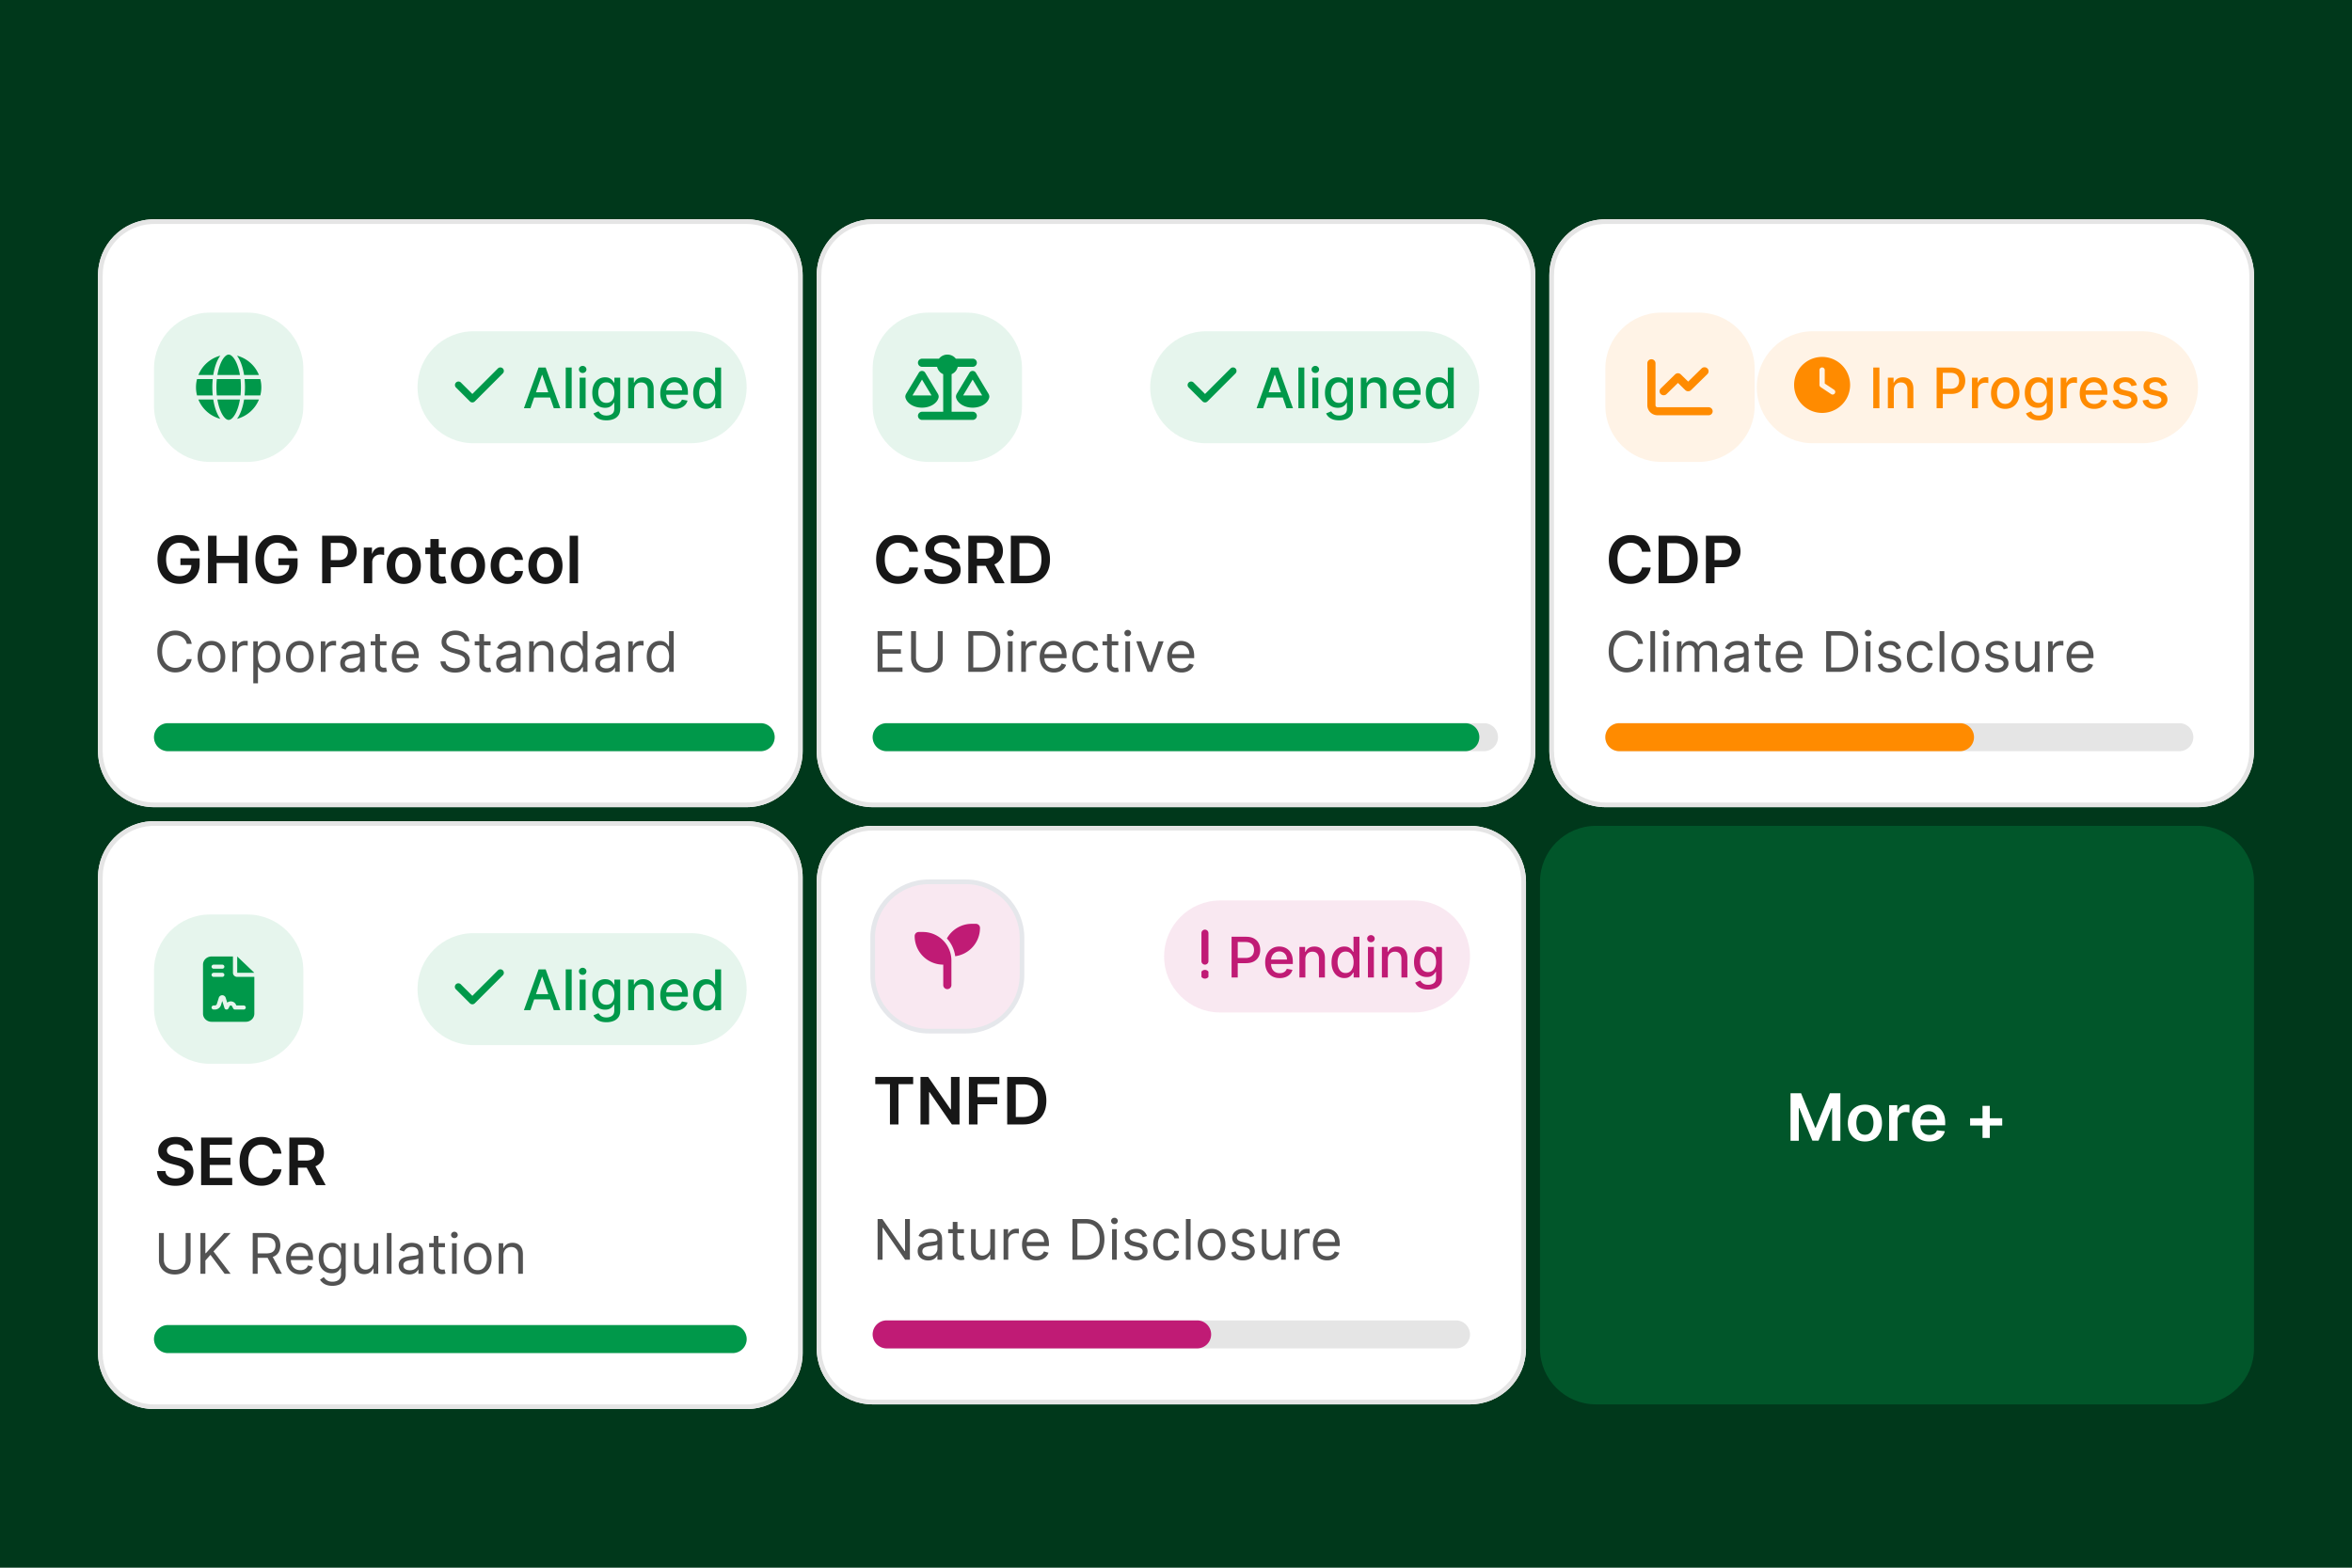 <svg xmlns="http://www.w3.org/2000/svg" width="504" height="336" fill="none"><path fill="#00381B" d="M0 0h504v336H0z"/><g filter="url(#a)"><path fill="#fff" d="M21 57c0-6.627 5.373-12 12-12h127c6.627 0 12 5.373 12 12v102c0 6.627-5.373 12-12 12H33c-6.627 0-12-5.373-12-12z"/><path stroke="#E5E5E5" d="M33 45.5h127c6.351 0 11.5 5.149 11.5 11.5v102c0 6.351-5.149 11.5-11.5 11.5H33c-6.351 0-11.5-5.149-11.5-11.5V57c0-6.153 4.832-11.177 10.908-11.485z"/><path fill="#00984A" fill-opacity=".1" d="M33 77c0-6.627 5.373-12 12-12h8c6.627 0 12 5.373 12 12v8c0 6.627-5.373 12-12 12h-8c-6.627 0-12-5.373-12-12z"/><path fill="#00984A" d="M51.625 81c0 .607-.033 1.192-.09 1.75h-5.07q-.09-.838-.09-1.75c0-.607.033-1.192.09-1.75h5.07q.09.838.09 1.75m.788-1.75h3.366c.144.56.221 1.146.221 1.75s-.077 1.19-.221 1.75h-3.367q.087-.846.088-1.75 0-.904-.087-1.75m3.078-.875h-3.19c-.274-1.747-.816-3.21-1.513-4.145a7.01 7.01 0 0 1 4.7 4.145zm-4.077 0h-4.828c.166-.995.423-1.876.738-2.59.287-.645.607-1.112.916-1.408.306-.29.56-.377.76-.377s.454.088.76.377c.31.296.63.763.916 1.409.317.71.572 1.591.738 2.589m-5.714 0h-3.191a7.02 7.02 0 0 1 4.703-4.145c-.698.935-1.239 2.398-1.512 4.145m-3.479.875h3.367A17 17 0 0 0 45.5 81q0 .904.087 1.75h-3.366A7 7 0 0 1 42 81c0-.604.077-1.19.221-1.75m5.103 6.962c-.317-.711-.572-1.592-.738-2.587h4.828c-.166.995-.423 1.876-.738 2.587-.287.645-.607 1.113-.916 1.408-.306.292-.56.38-.76.38s-.454-.088-.76-.377c-.31-.296-.63-.763-.916-1.409zM45.7 83.625c.273 1.747.814 3.21 1.512 4.145a7.02 7.02 0 0 1-4.703-4.145zm9.791 0a7.02 7.02 0 0 1-4.7 4.145c.697-.935 1.236-2.398 1.512-4.145z"/><path fill="#00984A" fill-opacity=".1" d="M89.469 81c0-6.627 5.372-12 12-12H148c6.627 0 12 5.373 12 12s-5.373 12-12 12h-46.531c-6.628 0-12-5.373-12-12"/><g clip-path="url(#b)"><g clip-path="url(#c)"><path fill="#00984A" d="M107.748 76.97a.75.75 0 0 1 0 1.061l-6 6a.75.75 0 0 1-1.061 0l-3-3a.751.751 0 0 1 1.061-1.061l2.471 2.468 5.47-5.468a.75.75 0 0 1 1.062 0z"/></g></g><path fill="#00984A" d="M113.665 85.5h-1.398l3.141-8.727h1.521l3.141 8.727h-1.398l-2.467-7.142h-.069zm.234-3.418h4.534v1.108h-4.534zm8.603-5.31V85.5h-1.274v-8.727zm1.714 8.728v-6.546h1.274V85.5zm.643-7.555a.8.8 0 0 1-.571-.222.72.72 0 0 1-.234-.537q0-.316.234-.537a.8.8 0 0 1 .571-.226q.333 0 .567.226a.7.7 0 0 1 .239.537q0 .31-.239.537a.8.8 0 0 1-.567.222m5.09 10.146q-.78 0-1.343-.205a2.6 2.6 0 0 1-.912-.54 2.3 2.3 0 0 1-.528-.738l1.095-.452q.115.187.307.397a1.6 1.6 0 0 0 .528.362q.337.15.865.149.724 0 1.198-.354.473-.35.473-1.116v-1.287h-.081q-.115.209-.333.464-.213.256-.588.444-.375.186-.976.187-.775 0-1.397-.362-.618-.367-.98-1.078-.358-.716-.358-1.76t.353-1.79q.359-.746.98-1.142a2.55 2.55 0 0 1 1.411-.4q.609 0 .984.204.375.2.584.469.214.268.328.473h.094v-1.062h1.249v6.69q0 .845-.392 1.386a2.3 2.3 0 0 1-1.061.801q-.666.26-1.5.26m-.013-3.746q.55 0 .929-.255.383-.26.579-.742.201-.486.201-1.163 0-.66-.196-1.164a1.73 1.73 0 0 0-.576-.784q-.38-.285-.937-.285-.576 0-.959.298a1.8 1.8 0 0 0-.58.801 3.2 3.2 0 0 0-.191 1.134q0 .643.196 1.129.195.486.579.758.388.273.955.273m5.949-2.731V85.5h-1.275v-6.546h1.223v1.066h.081q.226-.52.708-.835.486-.315 1.223-.316.669 0 1.172.282.502.276.78.826.276.55.277 1.36V85.5h-1.275v-4.01q0-.711-.37-1.112-.371-.405-1.019-.405-.443 0-.788.192a1.4 1.4 0 0 0-.541.562q-.196.367-.196.887m8.718 4.018q-.967 0-1.666-.413a2.8 2.8 0 0 1-1.074-1.172q-.375-.759-.375-1.777 0-1.005.375-1.773.38-.766 1.057-1.197.682-.43 1.594-.43.553 0 1.074.183.519.183.933.575t.652 1.018q.239.623.239 1.513v.452h-5.204v-.955h3.955q0-.503-.205-.89a1.55 1.55 0 0 0-.575-.618 1.6 1.6 0 0 0-.861-.226q-.537 0-.937.264-.396.26-.614.682a2 2 0 0 0-.213.908v.745q0 .657.23 1.117.235.46.652.703.418.239.976.239.363 0 .661-.103.297-.106.515-.315t.333-.516l1.206.218q-.145.532-.52.933-.371.396-.934.618a3.5 3.5 0 0 1-1.274.217m6.673-.004q-.793 0-1.415-.405-.618-.409-.972-1.163-.35-.76-.349-1.82 0-1.06.353-1.815.359-.755.981-1.155t1.41-.4q.61 0 .98.204.375.2.58.469.209.268.324.473h.076v-3.243h1.274V85.5h-1.244v-1.019h-.106q-.115.21-.333.478a1.85 1.85 0 0 1-.588.469q-.375.2-.971.2m.281-1.087q.55 0 .929-.29.383-.294.579-.814.201-.52.201-1.21a3.3 3.3 0 0 0-.196-1.193 1.76 1.76 0 0 0-.576-.797q-.38-.285-.937-.285-.576 0-.959.298-.384.298-.58.814a3.3 3.3 0 0 0-.191 1.163q0 .657.196 1.18.196.525.579.832.388.302.955.302"/><path fill="#171717" d="M40.825 116.07a2.6 2.6 0 0 0-.343-.721 2.2 2.2 0 0 0-.517-.552 2.1 2.1 0 0 0-.686-.343 2.9 2.9 0 0 0-.845-.119q-.82 0-1.462.412-.641.413-1.009 1.213-.363.796-.363 1.939 0 1.153.363 1.954t1.01 1.218q.645.413 1.5.413.776 0 1.343-.299.571-.297.88-.845.309-.552.308-1.292l.418.064h-2.764v-1.442h4.131v1.223q0 1.308-.557 2.263a3.8 3.8 0 0 1-1.531 1.471q-.974.512-2.237.512-1.407 0-2.471-.631-1.059-.636-1.656-1.805-.591-1.173-.591-2.784 0-1.233.348-2.202a4.8 4.8 0 0 1 .984-1.646 4.2 4.2 0 0 1 1.482-1.034 4.7 4.7 0 0 1 1.85-.358q.845 0 1.575.249.73.243 1.298.696.57.452.94 1.073.367.622.482 1.373zm3.748 6.93v-10.182h1.844v4.311h4.718v-4.311h1.85V123h-1.85v-4.325h-4.718V123zm17.239-6.93a2.6 2.6 0 0 0-.343-.721 2.2 2.2 0 0 0-.517-.552 2.1 2.1 0 0 0-.687-.343 2.9 2.9 0 0 0-.845-.119q-.82 0-1.461.412-.641.413-1.01 1.213-.363.796-.362 1.939 0 1.153.362 1.954.363.801 1.01 1.218.645.413 1.501.413.776 0 1.342-.299.573-.297.88-.845.309-.552.309-1.292l.417.064h-2.764v-1.442h4.131v1.223q0 1.308-.556 2.263a3.8 3.8 0 0 1-1.532 1.471q-.975.512-2.237.512-1.407 0-2.47-.631-1.06-.636-1.656-1.805-.592-1.173-.592-2.784 0-1.233.348-2.202a4.8 4.8 0 0 1 .985-1.646q.63-.681 1.481-1.034a4.7 4.7 0 0 1 1.85-.358q.844 0 1.575.249.731.243 1.298.696.571.452.94 1.073.368.622.482 1.373zm7.22 6.93v-10.182h3.818q1.173 0 1.969.438.8.436 1.208 1.203.412.76.412 1.73 0 .98-.412 1.74a2.95 2.95 0 0 1-1.218 1.198q-.806.433-1.984.433h-2.53v-1.517h2.281q.686 0 1.124-.238.438-.239.646-.657.214-.417.214-.959t-.214-.955a1.46 1.46 0 0 0-.651-.641q-.438-.234-1.129-.234h-1.69V123zm8.93 0v-7.636h1.745v1.272h.08q.208-.66.715-1.019a1.97 1.97 0 0 1 1.169-.363q.15 0 .333.015.189.01.313.035v1.656a2 2 0 0 0-.363-.07 3.4 3.4 0 0 0-.472-.035q-.492 0-.885.214a1.56 1.56 0 0 0-.612.582q-.224.372-.224.86V123zm8.567.149q-1.119 0-1.939-.492a3.34 3.34 0 0 1-1.273-1.377q-.447-.886-.447-2.068 0-1.183.447-2.074a3.34 3.34 0 0 1 1.273-1.382q.82-.492 1.94-.492 1.118 0 1.938.492.82.493 1.268 1.382.452.89.452 2.074 0 1.182-.452 2.068a3.3 3.3 0 0 1-1.268 1.377q-.82.492-1.939.492m.01-1.442q.606 0 1.014-.333.408-.338.607-.905.204-.566.204-1.262 0-.702-.204-1.268a2 2 0 0 0-.607-.91q-.408-.338-1.014-.338-.621 0-1.034.338a2.04 2.04 0 0 0-.611.91 3.8 3.8 0 0 0-.2 1.268q0 .696.2 1.262.204.567.611.905.413.333 1.034.333m8.99-6.343v1.392h-4.39v-1.392zm-3.306-1.83h1.8v7.169q0 .363.109.557a.6.6 0 0 0 .298.258q.184.07.408.07.169 0 .308-.025a2 2 0 0 0 .219-.045l.303 1.407a4 4 0 0 1-.413.11q-.262.06-.646.069a2.9 2.9 0 0 1-1.218-.203 1.9 1.9 0 0 1-.86-.706q-.314-.478-.308-1.194zm8.06 9.615q-1.119 0-1.939-.492a3.34 3.34 0 0 1-1.273-1.377q-.447-.886-.447-2.068 0-1.183.447-2.074a3.34 3.34 0 0 1 1.273-1.382q.82-.492 1.939-.492t1.939.492 1.268 1.382q.452.89.452 2.074 0 1.182-.452 2.068a3.3 3.3 0 0 1-1.268 1.377q-.82.492-1.939.492m.01-1.442q.606 0 1.014-.333.408-.338.607-.905a3.7 3.7 0 0 0 .204-1.262q0-.702-.204-1.268a2 2 0 0 0-.607-.91q-.408-.338-1.014-.338-.621 0-1.034.338a2.04 2.04 0 0 0-.612.91 3.8 3.8 0 0 0-.199 1.268q0 .696.2 1.262.204.567.61.905.413.333 1.035.333m8.508 1.442q-1.144 0-1.964-.502a3.35 3.35 0 0 1-1.258-1.387q-.437-.89-.437-2.048 0-1.163.447-2.054a3.34 3.34 0 0 1 1.263-1.392q.82-.502 1.939-.502.929 0 1.645.343a2.8 2.8 0 0 1 1.149.96q.427.616.487 1.442h-1.72a1.65 1.65 0 0 0-.497-.92q-.388-.373-1.039-.373-.552 0-.97.298-.417.294-.651.845-.23.552-.229 1.323 0 .78.229 1.342.228.557.641.86.418.299.98.299.398 0 .71-.15.32-.154.532-.442.215-.288.294-.701h1.72a3 3 0 0 1-.477 1.437q-.413.621-1.124.974-.711.348-1.67.348m8.08 0q-1.119 0-1.939-.492a3.34 3.34 0 0 1-1.273-1.377q-.447-.886-.447-2.068 0-1.183.447-2.074a3.34 3.34 0 0 1 1.273-1.382q.82-.492 1.939-.492 1.118 0 1.939.492.82.493 1.267 1.382.453.89.453 2.074 0 1.182-.453 2.068a3.3 3.3 0 0 1-1.267 1.377q-.821.492-1.939.492m.01-1.442q.606 0 1.014-.333.408-.338.606-.905a3.7 3.7 0 0 0 .204-1.262q0-.702-.204-1.268a2 2 0 0 0-.606-.91q-.408-.338-1.014-.338-.622 0-1.034.338a2.04 2.04 0 0 0-.612.91 3.8 3.8 0 0 0-.199 1.268q0 .696.199 1.262.204.567.612.905.412.333 1.034.333m6.976-8.889V123h-1.8v-10.182z"/><path fill="#525252" d="M41.08 136h-1.057a2.2 2.2 0 0 0-.89-1.381 2.4 2.4 0 0 0-.73-.358 3 3 0 0 0-.835-.119q-.792 0-1.436.401-.639.4-1.018 1.18-.375.78-.375 1.913t.375 1.914q.38.78 1.018 1.18.645.4 1.436.401.435 0 .835-.12.4-.119.73-.353a2.25 2.25 0 0 0 .89-1.385h1.056q-.119.669-.434 1.197a3.27 3.27 0 0 1-1.837 1.458q-.58.19-1.24.191-1.116 0-1.986-.545-.87-.546-1.367-1.551-.5-1.006-.5-2.387 0-1.38.5-2.386.498-1.006 1.367-1.551.87-.546 1.986-.546.66 0 1.24.192.584.192 1.053.563a3.2 3.2 0 0 1 .784.895q.315.523.434 1.197m4.23 6.136q-.886 0-1.555-.422a2.86 2.86 0 0 1-1.04-1.18q-.37-.759-.37-1.773 0-1.022.37-1.785.374-.763 1.04-1.185.669-.422 1.555-.422t1.551.422q.67.421 1.04 1.185.375.763.375 1.785 0 1.014-.375 1.773a2.8 2.8 0 0 1-1.04 1.18q-.665.423-1.551.422m0-.903q.673 0 1.108-.345t.643-.908q.21-.562.21-1.219 0-.656-.21-1.223a2.07 2.07 0 0 0-.643-.916q-.435-.35-1.108-.349-.673 0-1.108.349-.435.35-.643.916-.21.567-.21 1.223t.21 1.219.643.908 1.108.345m4.501.767v-6.545h.972v.988h.068q.18-.486.648-.788a1.9 1.9 0 0 1 1.056-.303 11 11 0 0 1 .529.017v1.023a3 3 0 0 0-.235-.038q-.178-.03-.379-.03-.477 0-.852.2a1.468 1.468 0 0 0-.801 1.334V142zm4.465 2.455v-9h.971v1.039h.12q.11-.17.307-.434.2-.268.57-.478.376-.213 1.015-.213.827 0 1.457.414.63.413.985 1.172.353.758.353 1.789 0 1.04-.353 1.803-.354.759-.98 1.176-.627.413-1.445.413-.63 0-1.01-.208a1.9 1.9 0 0 1-.584-.482 6 6 0 0 1-.315-.452h-.085v3.461zm.989-5.728q0 .742.217 1.309.217.563.635.882.418.315 1.023.315.63 0 1.052-.332.426-.337.64-.904.216-.571.217-1.27 0-.69-.213-1.244a1.92 1.92 0 0 0-.635-.882q-.422-.328-1.061-.328-.614 0-1.032.311a1.86 1.86 0 0 0-.63.861q-.213.55-.213 1.282m8.983 3.409q-.887 0-1.556-.422a2.86 2.86 0 0 1-1.04-1.18q-.37-.759-.37-1.773 0-1.022.37-1.785.375-.763 1.04-1.185.67-.422 1.556-.422t1.55.422q.67.421 1.04 1.185.375.763.375 1.785 0 1.014-.375 1.773a2.8 2.8 0 0 1-1.04 1.18q-.664.423-1.55.422m0-.903q.672 0 1.108-.345.435-.345.643-.908.21-.562.209-1.219 0-.656-.21-1.223a2.07 2.07 0 0 0-.642-.916q-.435-.35-1.108-.349-.675 0-1.108.349-.435.35-.644.916t-.209 1.223.21 1.219q.208.563.643.908t1.108.345m4.5.767v-6.545h.972v.988h.068q.18-.486.648-.788a1.9 1.9 0 0 1 1.057-.303 11 11 0 0 1 .528.017v1.023a3 3 0 0 0-.234-.038q-.18-.03-.38-.03-.476 0-.852.2a1.468 1.468 0 0 0-.801 1.334V142zm6.392.153q-.623 0-1.13-.234a1.94 1.94 0 0 1-.805-.686q-.298-.452-.298-1.091 0-.562.221-.912.221-.353.593-.554a3.1 3.1 0 0 1 .818-.298 10 10 0 0 1 .907-.162q.596-.077.968-.115.374-.043.545-.141.175-.098.175-.341v-.034q0-.63-.345-.98-.342-.35-1.036-.349-.72 0-1.13.315-.408.316-.574.673l-.955-.341q.256-.596.682-.929.431-.336.937-.468a4 4 0 0 1 1.006-.137 4 4 0 0 1 .725.077q.412.072.796.303.388.23.644.694.255.465.256 1.245V142h-1.006v-.886h-.051a1.8 1.8 0 0 1-.341.456q-.239.243-.635.413-.397.17-.967.17m.153-.903q.597 0 1.006-.234a1.6 1.6 0 0 0 .835-1.385v-.921q-.064.077-.281.141a5 5 0 0 1-.495.106 21 21 0 0 1-.963.128 4 4 0 0 0-.733.166 1.26 1.26 0 0 0-.545.337q-.204.221-.205.605 0 .525.388.793.391.264.993.264m7.529-5.795v.852H79.43v-.852zm-2.404-1.569h1.006v6.239q0 .426.124.639a.64.64 0 0 0 .323.281q.201.069.422.069.166 0 .273-.017l.17-.035.205.904a2.2 2.2 0 0 1-.75.119q-.426 0-.835-.183a1.66 1.66 0 0 1-.673-.558q-.265-.376-.265-.946zm6.59 8.25q-.945 0-1.632-.417a2.8 2.8 0 0 1-1.052-1.176q-.367-.759-.367-1.765t.367-1.772q.37-.772 1.031-1.202.665-.435 1.551-.435.512 0 1.01.171.499.17.908.554.41.38.652 1.005.243.627.243 1.543v.426h-5.046v-.869h4.023q0-.554-.222-.989a1.67 1.67 0 0 0-.622-.686 1.75 1.75 0 0 0-.946-.251q-.6 0-1.04.298-.434.294-.669.767a2.25 2.25 0 0 0-.234 1.014v.58q0 .741.256 1.257.26.512.72.78.46.264 1.07.264.396 0 .715-.111.324-.115.559-.341.234-.23.362-.571l.972.273a2.16 2.16 0 0 1-.516.869q-.363.371-.895.58a3.3 3.3 0 0 1-1.198.204m12.525-6.681a1.34 1.34 0 0 0-.623-1.006q-.545-.358-1.338-.358-.579 0-1.014.187a1.6 1.6 0 0 0-.673.516 1.24 1.24 0 0 0-.239.746q0 .35.166.601.171.246.435.413.264.162.554.268.289.103.533.167l.886.238q.34.09.759.247.421.159.805.431.388.268.639.69.252.422.252 1.036a2.3 2.3 0 0 1-.371 1.278q-.366.571-1.074.908-.703.336-1.709.336-.937 0-1.623-.302a2.6 2.6 0 0 1-1.074-.844 2.4 2.4 0 0 1-.44-1.257h1.092q.043.495.332.818a1.8 1.8 0 0 0 .742.477q.451.154.971.154.606 0 1.087-.196.481-.2.763-.554.28-.358.281-.835 0-.435-.243-.708a1.8 1.8 0 0 0-.64-.443 7 7 0 0 0-.856-.298l-1.073-.307q-1.023-.294-1.62-.84-.596-.545-.596-1.427 0-.733.396-1.279.4-.549 1.074-.852a3.6 3.6 0 0 1 1.513-.307q.843 0 1.5.303.656.299 1.039.818.388.52.409 1.181zm5.59 0v.852h-3.393v-.852zm-2.404-1.569h1.006v6.239q0 .426.123.639a.65.65 0 0 0 .324.281q.2.069.422.069.167 0 .273-.017l.17-.035.205.904a2.2 2.2 0 0 1-.75.119q-.426 0-.835-.183a1.66 1.66 0 0 1-.674-.558q-.264-.376-.264-.946zm5.842 8.267q-.621 0-1.129-.234a1.94 1.94 0 0 1-.805-.686q-.299-.452-.299-1.091 0-.562.222-.912.222-.353.592-.554.371-.2.819-.298.451-.102.907-.162.597-.077.968-.115.374-.043.545-.141.175-.098.175-.341v-.034q0-.63-.345-.98-.342-.35-1.036-.349-.72 0-1.129.315-.41.316-.575.673l-.955-.341q.255-.596.682-.929.43-.336.937-.468a4 4 0 0 1 1.006-.137q.315 0 .724.077.414.072.797.303.388.23.644.694.255.465.255 1.245V142h-1.005v-.886h-.051a1.8 1.8 0 0 1-.341.456 2 2 0 0 1-.635.413q-.396.17-.968.17m.154-.903q.597 0 1.006-.234a1.6 1.6 0 0 0 .622-.605q.213-.372.213-.78v-.921q-.065.077-.281.141-.214.06-.495.106a21 21 0 0 1-.963.128q-.392.051-.733.166a1.26 1.26 0 0 0-.545.337q-.205.221-.205.605 0 .525.388.793.392.264.993.264m5.688-3.188V142h-1.006v-6.545h.972v1.022h.085q.23-.498.699-.801.468-.307 1.21-.307.665 0 1.163.273.499.269.776.818.277.546.277 1.381V142h-1.006v-4.091q0-.771-.4-1.202-.4-.434-1.1-.434-.481 0-.861.209-.375.209-.592.609t-.217.971m8.485 4.074q-.818 0-1.444-.413-.627-.417-.981-1.176-.353-.763-.353-1.803 0-1.031.353-1.789.354-.76.985-1.172.63-.414 1.457-.414.64 0 1.01.213.375.21.571.478.2.264.311.434h.085v-3.221h1.006V142h-.971v-1.006h-.12q-.111.18-.315.452-.204.269-.584.482-.379.208-1.01.208m.137-.903q.605 0 1.022-.315.418-.32.635-.882.218-.567.218-1.309 0-.732-.214-1.282a1.86 1.86 0 0 0-.63-.861q-.418-.312-1.031-.311-.64 0-1.066.328-.422.324-.635.882a3.5 3.5 0 0 0-.209 1.244q0 .699.213 1.27.217.567.64.904.426.332 1.057.332m6.771.92q-.622 0-1.129-.234a1.94 1.94 0 0 1-.806-.686q-.298-.452-.298-1.091 0-.562.221-.912.222-.353.593-.554a3.1 3.1 0 0 1 .818-.298 10 10 0 0 1 .908-.162q.596-.077.967-.115.375-.043.545-.141.175-.098.175-.341v-.034q0-.63-.345-.98-.34-.35-1.036-.349-.72 0-1.129.315-.409.316-.575.673l-.955-.341q.256-.596.682-.929.43-.336.938-.468a4 4 0 0 1 1.005-.137q.316 0 .725.077.413.072.797.303.388.23.643.694.256.465.256 1.245V142h-1.006v-.886h-.051a1.8 1.8 0 0 1-.341.456 2 2 0 0 1-.635.413q-.397.17-.967.17m.153-.903q.597 0 1.006-.234.413-.235.622-.605.213-.372.213-.78v-.921q-.063.077-.281.141a5 5 0 0 1-.494.106 21 21 0 0 1-.964.128 4 4 0 0 0-.732.166 1.26 1.26 0 0 0-.546.337q-.204.221-.204.605 0 .525.387.793.393.264.993.264m4.682.75v-6.545h.972v.988h.068q.179-.486.648-.788a1.9 1.9 0 0 1 1.057-.303 11 11 0 0 1 .528.017v1.023a3 3 0 0 0-.234-.038q-.18-.03-.38-.03-.477 0-.852.2a1.468 1.468 0 0 0-.801 1.334V142zm6.738.136q-.818 0-1.445-.413-.626-.417-.98-1.176-.354-.763-.354-1.803 0-1.031.354-1.789.354-.76.984-1.172.632-.414 1.458-.414.638 0 1.01.213.375.21.571.478.2.264.311.434h.085v-3.221h1.006V142h-.972v-1.006h-.119a6 6 0 0 1-.316.452q-.204.269-.583.482-.38.208-1.01.208m.136-.903q.604 0 1.023-.315.417-.32.635-.882.217-.567.217-1.309 0-.732-.213-1.282-.213-.555-.631-.861-.417-.312-1.031-.311-.639 0-1.065.328a1.96 1.96 0 0 0-.635.882q-.21.554-.209 1.244 0 .699.213 1.27.218.567.639.904.427.332 1.057.332"/><path fill="#E5E5E5" d="M33 156a3 3 0 0 1 3-3h127a3 3 0 1 1 0 6H36a3 3 0 0 1-3-3"/><path fill="#00984A" d="M33 156a3 3 0 0 1 3-3h127a3 3 0 1 1 0 6H36a3 3 0 0 1-3-3"/></g><g filter="url(#d)"><path fill="#fff" d="M175 57c0-6.627 5.373-12 12-12h130c6.627 0 12 5.373 12 12v102c0 6.627-5.373 12-12 12H187c-6.627 0-12-5.373-12-12z"/><path stroke="#E5E5E5" d="M187 45.5h130c6.351 0 11.5 5.149 11.5 11.5v102c0 6.351-5.149 11.5-11.5 11.5H187c-6.351 0-11.5-5.149-11.5-11.5V57c0-6.351 5.149-11.5 11.5-11.5Z"/><path fill="#00984A" fill-opacity=".1" d="M187 77c0-6.627 5.373-12 12-12h8c6.627 0 12 5.373 12 12v8c0 6.627-5.373 12-12 12h-8c-6.627 0-12-5.373-12-12z"/><path fill="#00984A" d="M204.819 74.875h3.606c.499 0 .902.391.902.875a.89.89 0 0 1-.902.875h-3.2a2.2 2.2 0 0 1-1.308 1.567v8.058h4.508c.499 0 .902.391.902.875a.89.89 0 0 1-.902.875h-10.819a.89.89 0 0 1-.902-.875c0-.484.403-.875.902-.875h4.508v-8.058a2.21 2.21 0 0 1-1.308-1.567h-3.2a.89.89 0 0 1-.902-.875c0-.484.403-.875.902-.875h3.606a2.28 2.28 0 0 1 1.803-.875c.739 0 1.392.344 1.804.875m1.566 7.875h4.08l-2.04-3.396zm2.04 2.625c-1.772 0-3.246-.93-3.55-2.157-.073-.301.028-.61.189-.878l2.682-4.463a.79.79 0 0 1 .679-.377c.279 0 .539.145.68.377l2.682 4.463c.161.268.262.577.189.878-.305 1.227-1.778 2.157-3.551 2.157m-10.853-6.021-2.04 3.396h4.083zm-3.548 3.864c-.073-.301.028-.61.189-.878l2.682-4.463a.79.79 0 0 1 .68-.377c.278 0 .538.145.679.377l2.682 4.463c.161.268.262.577.189.878-.307 1.227-1.781 2.157-3.553 2.157s-3.243-.93-3.548-2.157"/><path fill="#00984A" fill-opacity=".1" d="M246.469 81c0-6.627 5.372-12 12-12H305c6.627 0 12 5.373 12 12s-5.373 12-12 12h-46.531c-6.628 0-12-5.373-12-12"/><g clip-path="url(#e)"><g clip-path="url(#f)"><path fill="#00984A" d="M264.748 76.97a.75.75 0 0 1 0 1.061l-6 6a.75.75 0 0 1-1.061 0l-3-3a.751.751 0 0 1 1.061-1.061l2.471 2.468 5.47-5.468a.75.75 0 0 1 1.062 0z"/></g></g><path fill="#00984A" d="M270.665 85.5h-1.398l3.141-8.727h1.521l3.141 8.727h-1.398l-2.467-7.142h-.069zm.234-3.418h4.534v1.108h-4.534zm8.603-5.31V85.5h-1.274v-8.727zm1.714 8.728v-6.546h1.274V85.5zm.643-7.555a.8.8 0 0 1-.571-.222.72.72 0 0 1-.234-.537q0-.316.234-.537a.8.8 0 0 1 .571-.226q.333 0 .567.226a.7.7 0 0 1 .239.537q0 .31-.239.537a.8.8 0 0 1-.567.222m5.09 10.146q-.78 0-1.343-.205a2.6 2.6 0 0 1-.912-.54 2.3 2.3 0 0 1-.528-.738l1.095-.452q.115.187.307.397a1.6 1.6 0 0 0 .528.362q.337.15.865.149.724 0 1.198-.354.473-.35.473-1.116v-1.287h-.081q-.115.209-.333.464-.213.256-.588.444-.375.186-.976.187-.775 0-1.397-.362-.618-.367-.98-1.078-.358-.716-.358-1.76t.353-1.79q.359-.746.98-1.142a2.55 2.55 0 0 1 1.411-.4q.609 0 .984.204.375.2.584.469.214.268.328.473h.094v-1.062h1.249v6.69q0 .845-.392 1.386a2.3 2.3 0 0 1-1.061.801q-.666.26-1.5.26m-.013-3.746q.55 0 .929-.255.383-.26.579-.742.201-.486.201-1.163 0-.66-.196-1.164a1.73 1.73 0 0 0-.576-.784q-.38-.285-.937-.285-.575 0-.959.298a1.8 1.8 0 0 0-.58.801 3.2 3.2 0 0 0-.191 1.134q0 .643.196 1.129.195.486.579.758.388.273.955.273m5.949-2.731V85.5h-1.275v-6.546h1.223v1.066h.081q.226-.52.708-.835.486-.315 1.223-.316.668 0 1.172.282.502.276.78.826.276.55.277 1.36V85.5h-1.275v-4.01q0-.711-.37-1.112-.371-.405-1.019-.405-.443 0-.788.192a1.4 1.4 0 0 0-.541.562q-.196.367-.196.887m8.718 4.018q-.967 0-1.666-.413a2.8 2.8 0 0 1-1.074-1.172q-.375-.759-.375-1.777 0-1.005.375-1.773.38-.766 1.057-1.197.682-.43 1.594-.43.553 0 1.074.183.519.183.933.575t.652 1.018q.239.623.239 1.513v.452h-5.204v-.955h3.955q0-.503-.205-.89a1.55 1.55 0 0 0-.575-.618 1.6 1.6 0 0 0-.861-.226q-.537 0-.937.264-.396.26-.614.682a2 2 0 0 0-.213.908v.745q0 .657.23 1.117.235.46.652.703.418.239.976.239.363 0 .661-.103.297-.106.515-.315.217-.21.333-.516l1.206.218q-.145.532-.52.933-.371.396-.934.618a3.5 3.5 0 0 1-1.274.217m6.673-.004q-.793 0-1.415-.405-.618-.409-.972-1.163-.35-.76-.349-1.82 0-1.06.353-1.815.358-.755.981-1.155.622-.4 1.41-.4.61 0 .98.204.375.2.58.469.209.268.324.473h.076v-3.243h1.274V85.5h-1.244v-1.019h-.106q-.115.21-.333.478a1.85 1.85 0 0 1-.588.469q-.375.2-.971.2m.281-1.087q.55 0 .929-.29.383-.294.579-.814.201-.52.201-1.21a3.3 3.3 0 0 0-.196-1.193 1.76 1.76 0 0 0-.576-.797q-.38-.285-.937-.285-.575 0-.959.298t-.58.814a3.3 3.3 0 0 0-.191 1.163q0 .657.196 1.18.196.525.579.832.388.302.955.302"/><path fill="#171717" d="M196.719 116.254h-1.859a2.3 2.3 0 0 0-.293-.811 2.19 2.19 0 0 0-1.258-.979 2.8 2.8 0 0 0-.87-.129 2.64 2.64 0 0 0-1.472.417q-.64.413-1.004 1.213-.363.796-.363 1.944 0 1.168.363 1.969.368.795 1.004 1.203.642.402 1.467.403.458 0 .855-.12.403-.124.721-.363.323-.238.542-.586.224-.348.308-.796l1.859.01q-.104.726-.452 1.362a4 4 0 0 1-.9 1.124 4.2 4.2 0 0 1-1.302.756 4.9 4.9 0 0 1-1.656.268q-1.343 0-2.396-.621-1.054-.622-1.661-1.795-.606-1.173-.606-2.814 0-1.645.611-2.814.612-1.173 1.666-1.795t2.386-.621q.85 0 1.581.239.73.238 1.303.701.572.457.939 1.123.373.661.487 1.512m7.223-.637a1.36 1.36 0 0 0-.587-1.014q-.512-.363-1.332-.363-.577 0-.989.174a1.46 1.46 0 0 0-.632.472q-.219.298-.224.681 0 .32.145.552.148.234.402.398.254.16.562.269t.622.183l.954.239q.577.135 1.109.363.537.228.959.577.428.348.676.84t.249 1.153q0 .895-.457 1.576-.458.676-1.323 1.059-.86.378-2.083.378-1.188 0-2.063-.368-.87-.367-1.362-1.074-.488-.706-.527-1.72h1.814q.04.533.328.885.29.353.751.527.468.174 1.044.174.602 0 1.054-.179.458-.184.716-.507.258-.328.264-.766a.98.98 0 0 0-.234-.656 1.7 1.7 0 0 0-.641-.437 6 6 0 0 0-.955-.319l-1.158-.298q-1.258-.323-1.989-.979-.726-.662-.726-1.755 0-.9.487-1.576.492-.677 1.338-1.049.844-.378 1.914-.378 1.083 0 1.899.378.82.373 1.288 1.039.467.661.482 1.521zM207.5 123v-10.182h3.819q1.173 0 1.968.408.801.408 1.208 1.143.413.732.413 1.706 0 .979-.418 1.7-.413.716-1.218 1.109-.805.387-1.978.387h-2.72v-1.531h2.471q.686 0 1.124-.189.437-.193.646-.562.214-.372.214-.914 0-.543-.214-.925a1.37 1.37 0 0 0-.651-.587q-.438-.204-1.129-.204h-1.69V123zm5.26-4.614 2.521 4.614h-2.058l-2.476-4.614zm7.296 4.614h-3.45v-10.182h3.52q1.516 0 2.605.612a4.1 4.1 0 0 1 1.68 1.745q.587 1.139.587 2.724 0 1.591-.592 2.735a4.1 4.1 0 0 1-1.695 1.754q-1.104.612-2.655.612m-1.606-1.596h1.517q1.064 0 1.774-.388a2.48 2.48 0 0 0 1.069-1.168q.358-.78.358-1.949 0-1.168-.358-1.939a2.43 2.43 0 0 0-1.059-1.158q-.696-.388-1.73-.388h-1.571z"/><path fill="#525252" d="M188.057 142v-8.727h5.267v.937h-4.21v2.949h3.937v.938h-3.937v2.965h4.278V142zm12.899-8.727h1.057v5.778q0 .895-.422 1.598a2.95 2.95 0 0 1-1.18 1.104q-.764.4-1.79.4-1.028 0-1.79-.4a3 3 0 0 1-1.185-1.104 3.07 3.07 0 0 1-.417-1.598v-5.778h1.057v5.693q0 .639.281 1.138.28.494.801.78.524.28 1.253.281.728 0 1.253-.281.524-.287.801-.78.28-.5.281-1.138zm9.235 8.727h-2.693v-8.727h2.813q1.27 0 2.173.524a3.43 3.43 0 0 1 1.385 1.496q.481.971.481 2.326 0 1.364-.485 2.348a3.46 3.46 0 0 1-1.415 1.509q-.929.524-2.259.524m-1.636-.938h1.568q1.083 0 1.794-.417a2.58 2.58 0 0 0 1.061-1.189q.35-.77.35-1.837 0-1.056-.345-1.819a2.54 2.54 0 0 0-1.032-1.176q-.686-.414-1.708-.414h-1.688zm7.432.938v-6.545h1.006V142zm.511-7.636a.71.71 0 0 1-.507-.201.64.64 0 0 1-.209-.481q0-.282.209-.482a.72.72 0 0 1 .507-.2q.294 0 .503.2a.64.64 0 0 1 .213.482.64.64 0 0 1-.213.481.7.7 0 0 1-.503.201m2.337 7.636v-6.545h.971v.988h.068q.18-.486.648-.788a1.9 1.9 0 0 1 1.057-.303 11 11 0 0 1 .528.017v1.023a3 3 0 0 0-.234-.038 2.3 2.3 0 0 0-.379-.03q-.478 0-.853.2a1.468 1.468 0 0 0-.801 1.334V142zm7.009.136q-.945 0-1.632-.417a2.8 2.8 0 0 1-1.052-1.176q-.367-.759-.367-1.765t.367-1.772a2.9 2.9 0 0 1 1.031-1.202q.665-.435 1.551-.435.512 0 1.01.171.499.17.908.554.41.38.652 1.005.243.627.243 1.543v.426h-5.046v-.869h4.023q0-.554-.222-.989a1.67 1.67 0 0 0-.622-.686 1.75 1.75 0 0 0-.946-.251q-.6 0-1.04.298a2 2 0 0 0-.669.767 2.25 2.25 0 0 0-.234 1.014v.58q0 .741.256 1.257.26.512.72.78a2.1 2.1 0 0 0 1.069.264q.397 0 .716-.111a1.5 1.5 0 0 0 .559-.341q.234-.23.362-.571l.971.273a2.16 2.16 0 0 1-.515.869 2.5 2.5 0 0 1-.895.58 3.3 3.3 0 0 1-1.198.204m6.9 0q-.92 0-1.586-.434a2.83 2.83 0 0 1-1.022-1.198q-.358-.762-.358-1.743 0-.996.366-1.76.37-.766 1.031-1.197.666-.435 1.552-.435.69 0 1.244.256.554.255.908.716.353.46.438 1.074h-1.005a1.56 1.56 0 0 0-.512-.793q-.392-.35-1.056-.349-.588 0-1.032.307a2 2 0 0 0-.686.856q-.243.55-.243 1.291 0 .759.239 1.321.243.562.682.874.443.31 1.04.311.391 0 .711-.136a1.47 1.47 0 0 0 .857-1.006h1.005a2.3 2.3 0 0 1-.421 1.044 2.36 2.36 0 0 1-.883.733q-.544.268-1.269.268m6.89-6.681v.852h-3.392v-.852zm-2.403-1.569h1.006v6.239q0 .426.123.639a.64.64 0 0 0 .324.281q.2.069.422.069.166 0 .273-.017l.17-.035.205.904a2.3 2.3 0 0 1-.75.119q-.427 0-.836-.183a1.66 1.66 0 0 1-.673-.558q-.264-.376-.264-.946zm3.916 8.114v-6.545h1.006V142zm.511-7.636a.71.71 0 0 1-.507-.201.64.64 0 0 1-.209-.481q0-.282.209-.482a.72.72 0 0 1 .507-.2q.294 0 .503.2a.64.64 0 0 1 .213.482.64.64 0 0 1-.213.481.7.7 0 0 1-.503.201m7.689 1.091L246.926 142h-1.022l-2.421-6.545h1.091l1.807 5.215h.068l1.807-5.215zm3.837 6.681q-.945 0-1.632-.417a2.8 2.8 0 0 1-1.052-1.176q-.367-.759-.367-1.765t.367-1.772a2.9 2.9 0 0 1 1.031-1.202q.665-.435 1.551-.435.512 0 1.01.171.498.17.908.554.409.38.652 1.005.243.627.243 1.543v.426h-5.046v-.869h4.023q0-.554-.222-.989a1.67 1.67 0 0 0-.622-.686 1.75 1.75 0 0 0-.946-.251q-.601 0-1.04.298a1.96 1.96 0 0 0-.669.767 2.25 2.25 0 0 0-.234 1.014v.58q0 .741.256 1.257.26.512.72.78a2.1 2.1 0 0 0 1.069.264q.397 0 .716-.111.324-.115.558-.341a1.55 1.55 0 0 0 .363-.571l.971.273a2.16 2.16 0 0 1-.515.869 2.5 2.5 0 0 1-.895.58 3.3 3.3 0 0 1-1.198.204"/><path fill="#E5E5E5" d="M187 156a3 3 0 0 1 3-3h128a3 3 0 1 1 0 6H190a3 3 0 0 1-3-3"/><path fill="#00984A" d="M187 156a3 3 0 0 1 3-3h124a3 3 0 1 1 0 6H190a3 3 0 0 1-3-3"/></g><g filter="url(#g)"><path fill="#fff" d="M332 57c0-6.627 5.373-12 12-12h127c6.627 0 12 5.373 12 12v102c0 6.627-5.373 12-12 12H344c-6.627 0-12-5.373-12-12z"/><path stroke="#E5E5E5" d="M344 45.5h127c6.351 0 11.5 5.149 11.5 11.5v102c0 6.351-5.149 11.5-11.5 11.5H344c-6.351 0-11.5-5.149-11.5-11.5V57c0-6.153 4.832-11.177 10.908-11.485z"/><path fill="#FF8B00" fill-opacity=".1" d="M344 77c0-6.627 5.373-12 12-12h8c6.627 0 12 5.373 12 12v8c0 6.627-5.373 12-12 12h-8c-6.627 0-12-5.373-12-12z"/><path fill="#FF8B00" d="M354.75 75.857a.865.865 0 0 0-.875-.857.865.865 0 0 0-.875.857v9c0 1.184.979 2.143 2.188 2.143h10.937a.865.865 0 0 0 .875-.857.865.865 0 0 0-.875-.857h-10.937a.435.435 0 0 1-.438-.429zm11.118 2.32a.846.846 0 0 0 0-1.214.89.89 0 0 0-1.239 0l-2.879 2.824-1.57-1.538a.89.89 0 0 0-1.238 0l-3.063 3a.847.847 0 0 0 0 1.214.89.89 0 0 0 1.239 0l2.444-2.392 1.57 1.537a.89.89 0 0 0 1.239 0l3.5-3.428z"/><path fill="#FF8B00" fill-opacity=".1" d="M376.453 81c0-6.627 5.373-12 12-12H459c6.627 0 12 5.373 12 12s-5.373 12-12 12h-70.547c-6.627 0-12-5.373-12-12"/><g clip-path="url(#h)"><g clip-path="url(#i)"><path fill="#FF8B00" d="M390.453 74.5a6 6 0 1 1 0 12.001 6 6 0 0 1 0-12.001m-.562 2.813V80.5c0 .188.093.363.25.469l2.25 1.5a.56.56 0 0 0 .781-.157.56.56 0 0 0-.157-.78l-1.999-1.332v-2.888a.561.561 0 1 0-1.125 0"/></g></g><path fill="#FF8B00" d="M402.729 76.773V85.5h-1.317v-8.727zm3.089 4.84V85.5h-1.274v-6.546h1.223v1.066h.081q.226-.52.707-.835.486-.315 1.223-.316.67 0 1.172.282.503.276.78.826t.277 1.36V85.5h-1.274v-4.01q0-.711-.371-1.112-.37-.405-1.018-.405-.443 0-.789.192a1.4 1.4 0 0 0-.541.562q-.196.367-.196.887m9.176 3.887v-8.727h3.111q1.018 0 1.687.37.669.372 1.002 1.015.332.639.332 1.44 0 .806-.337 1.449a2.43 2.43 0 0 1-1.005 1.014q-.669.37-1.684.37h-2.139v-1.116h2.02q.644 0 1.044-.221.4-.225.588-.614.188-.387.188-.882t-.188-.878a1.34 1.34 0 0 0-.592-.6q-.4-.219-1.057-.218h-1.653V85.5zm7.573 0v-6.546h1.232v1.04h.068q.18-.528.631-.83a1.8 1.8 0 0 1 1.031-.308 5 5 0 0 1 .541.03v1.22a2 2 0 0 0-.272-.048 3 3 0 0 0-.392-.03q-.453 0-.806.192a1.43 1.43 0 0 0-.758 1.283V85.5zm7.129.132q-.92 0-1.607-.422a2.85 2.85 0 0 1-1.065-1.18q-.38-.759-.379-1.773 0-1.019.379-1.781a2.84 2.84 0 0 1 1.065-1.185q.687-.422 1.607-.422t1.606.422q.687.422 1.066 1.185.379.762.379 1.781 0 1.014-.379 1.773-.38.758-1.066 1.18t-1.606.422m.004-1.07q.597 0 .989-.315t.579-.84q.192-.524.192-1.154 0-.627-.192-1.15a1.9 1.9 0 0 0-.579-.849q-.393-.32-.989-.32-.601 0-.997.32a1.9 1.9 0 0 0-.584.848q-.188.525-.188 1.15 0 .631.188 1.156.192.524.584.84.396.314.997.314m7.213 3.529q-.78 0-1.342-.205a2.6 2.6 0 0 1-.912-.54 2.3 2.3 0 0 1-.528-.738l1.095-.452q.115.187.307.397.195.213.528.362.337.15.865.149.724 0 1.198-.354.473-.35.473-1.116v-1.287h-.081q-.115.209-.333.464-.213.256-.588.444-.375.186-.976.187-.776 0-1.397-.362-.618-.367-.981-1.078-.357-.716-.357-1.76t.353-1.79q.359-.746.98-1.142a2.55 2.55 0 0 1 1.411-.4q.609 0 .984.204.375.2.584.469.213.268.328.473h.094v-1.062h1.248v6.69q0 .845-.392 1.386t-1.061.801a4.1 4.1 0 0 1-1.5.26m-.012-3.746q.55 0 .929-.255.382-.26.579-.742.2-.486.2-1.163 0-.66-.196-1.164a1.7 1.7 0 0 0-.575-.784q-.38-.285-.937-.285-.576 0-.959.298a1.8 1.8 0 0 0-.58.801 3.2 3.2 0 0 0-.192 1.134q0 .643.196 1.129t.58.758q.388.273.955.273m4.674 1.155v-6.546h1.232v1.04h.068q.179-.528.631-.83a1.8 1.8 0 0 1 1.031-.308 6 6 0 0 1 .541.03v1.22a2 2 0 0 0-.273-.048q-.195-.03-.392-.03-.451 0-.805.192a1.42 1.42 0 0 0-.759 1.283V85.5zm7.192.132q-.967 0-1.666-.413a2.8 2.8 0 0 1-1.074-1.172q-.375-.759-.375-1.777 0-1.005.375-1.773.38-.766 1.057-1.197.682-.43 1.594-.43.553 0 1.074.183.519.183.933.575t.652 1.018q.239.623.239 1.513v.452h-5.203v-.955h3.954q0-.503-.204-.89a1.55 1.55 0 0 0-.576-.618 1.6 1.6 0 0 0-.861-.226q-.537 0-.937.264-.396.26-.614.682a2 2 0 0 0-.213.908v.745q0 .657.23 1.117.235.46.652.703.418.239.976.239.363 0 .661-.103.298-.106.515-.315t.333-.516l1.206.218q-.145.532-.52.933-.37.396-.933.618a3.5 3.5 0 0 1-1.275.217m9.127-5.08-1.155.205a1.4 1.4 0 0 0-.23-.422 1.14 1.14 0 0 0-.417-.328 1.5 1.5 0 0 0-.661-.128q-.541 0-.903.243-.363.24-.363.618 0 .328.243.529.244.2.784.328l1.04.238q.904.21 1.347.644t.443 1.129q0 .588-.341 1.048-.336.456-.942.716-.6.26-1.393.26-1.1 0-1.794-.469-.695-.472-.852-1.342l1.231-.187q.115.48.473.728.358.243.933.243.627 0 1.002-.26.375-.264.375-.643a.67.67 0 0 0-.23-.516q-.226-.21-.695-.315l-1.108-.243q-.916-.21-1.355-.665-.435-.456-.435-1.155 0-.579.324-1.014a2.1 2.1 0 0 1 .895-.677 3.3 3.3 0 0 1 1.308-.248q1.062 0 1.671.46.609.457.805 1.224m6.434 0-1.155.205a1.4 1.4 0 0 0-.23-.422 1.14 1.14 0 0 0-.418-.328 1.5 1.5 0 0 0-.66-.128q-.541 0-.904.243-.362.24-.362.618 0 .328.243.529.243.2.784.328l1.04.238q.903.21 1.346.644t.444 1.129q0 .588-.341 1.048-.337.456-.942.716-.601.26-1.394.26-1.098 0-1.794-.469-.695-.472-.852-1.342l1.232-.187q.114.48.473.728.357.243.933.243.627 0 1.001-.26.375-.264.375-.643a.67.67 0 0 0-.23-.516q-.225-.21-.694-.315l-1.108-.243q-.917-.21-1.355-.665-.435-.456-.435-1.155 0-.579.324-1.014a2.1 2.1 0 0 1 .895-.677 3.3 3.3 0 0 1 1.308-.248q1.06 0 1.67.46.61.457.806 1.224"/><path fill="#171717" d="M353.719 116.254h-1.859a2.3 2.3 0 0 0-.293-.811 2.19 2.19 0 0 0-1.258-.979 2.8 2.8 0 0 0-.87-.129 2.64 2.64 0 0 0-1.472.417q-.64.413-1.004 1.213-.363.796-.363 1.944 0 1.168.363 1.969.368.795 1.004 1.203.642.402 1.467.403.458 0 .855-.12.403-.124.721-.363.323-.238.542-.586.224-.348.308-.796l1.859.01q-.104.726-.452 1.362a4 4 0 0 1-.9 1.124 4.2 4.2 0 0 1-1.302.756 4.9 4.9 0 0 1-1.656.268q-1.343 0-2.396-.621-1.054-.622-1.661-1.795-.606-1.173-.606-2.814 0-1.645.611-2.814.612-1.173 1.666-1.795t2.386-.621q.85 0 1.581.239.73.238 1.303.701.572.457.939 1.123.373.661.487 1.512m5.14 6.746h-3.45v-10.182h3.519q1.517 0 2.606.612a4.1 4.1 0 0 1 1.68 1.745q.587 1.139.587 2.724 0 1.591-.592 2.735a4.1 4.1 0 0 1-1.695 1.754q-1.104.612-2.655.612m-1.606-1.596h1.516q1.064 0 1.775-.388.71-.393 1.069-1.168.358-.78.358-1.949 0-1.168-.358-1.939a2.44 2.44 0 0 0-1.059-1.158q-.696-.388-1.73-.388h-1.571zm8.3 1.596v-10.182h3.818q1.173 0 1.969.438.8.436 1.208 1.203.413.76.413 1.73 0 .98-.413 1.74a2.95 2.95 0 0 1-1.218 1.198q-.805.433-1.984.433h-2.53v-1.517h2.282q.686 0 1.123-.238.438-.239.647-.657a2.1 2.1 0 0 0 .213-.959q0-.542-.213-.955a1.46 1.46 0 0 0-.652-.641q-.436-.234-1.128-.234h-1.69V123z"/><path fill="#525252" d="M352.08 136h-1.057a2.2 2.2 0 0 0-.891-1.381 2.4 2.4 0 0 0-.729-.358 3 3 0 0 0-.835-.119q-.792 0-1.436.401-.64.4-1.018 1.18-.375.78-.375 1.913t.375 1.914q.378.78 1.018 1.18.644.4 1.436.401.435 0 .835-.12a2.4 2.4 0 0 0 .729-.353q.332-.239.563-.584.234-.35.328-.801h1.057q-.12.669-.435 1.197a3.28 3.28 0 0 1-1.837 1.458 4 4 0 0 1-1.24.191q-1.116 0-1.986-.545-.869-.546-1.368-1.551-.498-1.006-.498-2.387 0-1.38.498-2.386.5-1.006 1.368-1.551.87-.546 1.986-.546.661 0 1.24.192.583.192 1.053.563.469.366.784.895.315.523.435 1.197m2.577-2.727V142h-1.006v-8.727zm1.842 8.727v-6.545h1.005V142zm.511-7.636a.71.71 0 0 1-.507-.201.64.64 0 0 1-.209-.481q0-.282.209-.482a.72.72 0 0 1 .507-.2q.294 0 .503.2a.64.64 0 0 1 .213.482.64.64 0 0 1-.213.481.7.7 0 0 1-.503.201m2.336 7.636v-6.545h.972v1.022h.085a1.65 1.65 0 0 1 .661-.814q.456-.294 1.095-.294.648 0 1.078.294.435.29.677.814h.069q.251-.507.754-.805.502-.303 1.206-.303.878 0 1.436.55.558.546.558 1.7V142h-1.006v-4.381q0-.725-.396-1.035a1.46 1.46 0 0 0-.933-.311q-.69 0-1.07.417-.38.413-.379 1.049V142h-1.023v-4.483q0-.558-.362-.899-.362-.345-.933-.345-.392 0-.733.209a1.6 1.6 0 0 0-.546.579 1.7 1.7 0 0 0-.204.848V142zm12.356.153q-.622 0-1.129-.234a1.94 1.94 0 0 1-.806-.686q-.298-.452-.298-1.091 0-.562.222-.912.221-.353.592-.554a3.1 3.1 0 0 1 .818-.298 10 10 0 0 1 .908-.162q.597-.077.967-.115.375-.043.546-.141.174-.098.174-.341v-.034q0-.63-.345-.98-.34-.35-1.035-.349-.72 0-1.13.315-.408.316-.575.673l-.954-.341q.255-.596.681-.929.43-.336.938-.468a4 4 0 0 1 1.006-.137 4 4 0 0 1 .724.077q.413.072.797.303.388.23.643.694.256.465.256 1.245V142h-1.006v-.886h-.051a1.8 1.8 0 0 1-.341.456q-.238.243-.635.413-.396.17-.967.17m.153-.903q.597 0 1.006-.234a1.6 1.6 0 0 0 .835-1.385v-.921q-.063.077-.281.141a5 5 0 0 1-.494.106 21 21 0 0 1-.963.128q-.393.051-.733.166a1.26 1.26 0 0 0-.546.337q-.204.221-.204.605 0 .525.388.793.392.264.992.264m7.529-5.795v.852h-3.392v-.852zm-2.403-1.569h1.006v6.239q0 .426.123.639a.64.64 0 0 0 .324.281q.2.069.422.069.166 0 .273-.017l.17-.035.205.904a2.3 2.3 0 0 1-.75.119q-.427 0-.836-.183a1.66 1.66 0 0 1-.673-.558q-.264-.376-.264-.946zm6.59 8.25q-.947 0-1.632-.417a2.8 2.8 0 0 1-1.053-1.176q-.366-.759-.366-1.765t.366-1.772a2.9 2.9 0 0 1 1.032-1.202q.664-.435 1.551-.435.511 0 1.01.171.498.17.907.554.41.38.652 1.005.243.627.243 1.543v.426h-5.045v-.869h4.023q0-.554-.222-.989a1.67 1.67 0 0 0-.622-.686 1.75 1.75 0 0 0-.946-.251q-.601 0-1.04.298a1.96 1.96 0 0 0-.669.767 2.25 2.25 0 0 0-.234 1.014v.58q0 .741.255 1.257.261.512.72.78.46.264 1.07.264.396 0 .716-.111.324-.115.558-.341.234-.23.362-.571l.972.273a2.15 2.15 0 0 1-.516.869 2.5 2.5 0 0 1-.895.58 3.3 3.3 0 0 1-1.197.204m10.445-.136h-2.694v-8.727h2.813q1.27 0 2.173.524a3.42 3.42 0 0 1 1.385 1.496q.482.971.482 2.326 0 1.364-.486 2.348a3.46 3.46 0 0 1-1.415 1.509q-.929.524-2.258.524m-1.637-.938h1.568q1.083 0 1.794-.417a2.58 2.58 0 0 0 1.062-1.189q.35-.77.349-1.837 0-1.056-.345-1.819a2.54 2.54 0 0 0-1.031-1.176q-.687-.414-1.709-.414h-1.688zm7.432.938v-6.545h1.006V142zm.511-7.636a.71.71 0 0 1-.507-.201.64.64 0 0 1-.208-.481q0-.282.208-.482a.72.72 0 0 1 .507-.2q.294 0 .503.2a.64.64 0 0 1 .213.482.64.64 0 0 1-.213.481.7.7 0 0 1-.503.201m6.973 2.556-.903.256a1.7 1.7 0 0 0-.252-.439 1.2 1.2 0 0 0-.443-.358q-.28-.14-.72-.14-.6 0-1.002.277-.396.272-.396.694 0 .375.273.593.273.216.852.362l.972.238q.877.214 1.308.652.43.435.43 1.121 0 .562-.323 1.006a2.17 2.17 0 0 1-.895.699q-.576.255-1.338.255-1.002 0-1.658-.434-.657-.435-.831-1.27l.955-.239q.135.528.515.793.384.264 1.002.264.702 0 1.116-.298.418-.303.418-.725a.76.76 0 0 0-.239-.571q-.238-.234-.733-.349l-1.091-.256q-.899-.213-1.321-.66-.417-.452-.417-1.13 0-.554.311-.98.315-.426.856-.669a3 3 0 0 1 1.236-.243q.972 0 1.525.426a2.3 2.3 0 0 1 .793 1.125m4.292 5.216q-.92 0-1.585-.434a2.84 2.84 0 0 1-1.023-1.198q-.358-.762-.358-1.743 0-.996.367-1.76.37-.766 1.031-1.197.664-.435 1.551-.435.69 0 1.245.256.554.255.907.716.354.46.439 1.074h-1.005a1.56 1.56 0 0 0-.512-.793q-.391-.35-1.057-.349-.587 0-1.031.307a2 2 0 0 0-.686.856q-.243.55-.243 1.291 0 .759.239 1.321.243.562.682.874.443.31 1.039.311.393 0 .712-.136.32-.137.541-.392.222-.256.316-.614h1.005a2.33 2.33 0 0 1-1.304 1.777q-.545.268-1.27.268m5.05-8.863V142h-1.006v-8.727zm4.501 8.863q-.886 0-1.555-.422a2.86 2.86 0 0 1-1.04-1.18q-.37-.759-.371-1.773 0-1.022.371-1.785.375-.763 1.04-1.185.669-.422 1.555-.422.887 0 1.551.422.67.421 1.04 1.185.375.763.375 1.785 0 1.014-.375 1.773a2.8 2.8 0 0 1-1.04 1.18q-.665.423-1.551.422m0-.903q.673 0 1.108-.345t.644-.908q.208-.562.208-1.219 0-.656-.208-1.223a2.07 2.07 0 0 0-.644-.916q-.435-.35-1.108-.349-.673 0-1.108.349-.435.35-.643.916a3.5 3.5 0 0 0-.209 1.223q0 .657.209 1.219.208.563.643.908t1.108.345m9.138-4.313-.904.256a1.7 1.7 0 0 0-.251-.439 1.2 1.2 0 0 0-.443-.358q-.282-.14-.721-.14-.6 0-1.001.277-.396.272-.396.694 0 .375.272.593.273.216.853.362l.971.238q.878.214 1.308.652.43.435.431 1.121 0 .562-.324 1.006a2.15 2.15 0 0 1-.895.699q-.575.255-1.338.255-1.002 0-1.658-.434-.655-.435-.831-1.27l.955-.239q.136.528.516.793.383.264 1.001.264.703 0 1.117-.298.417-.303.417-.725a.76.76 0 0 0-.239-.571q-.238-.234-.732-.349l-1.091-.256q-.9-.213-1.321-.66-.418-.452-.418-1.13 0-.554.311-.98.315-.426.857-.669a3 3 0 0 1 1.235-.243q.972 0 1.526.426.558.427.793 1.125m5.758 2.404v-3.869h1.005V142h-1.005v-1.108h-.068a2.15 2.15 0 0 1-.716.848q-.486.345-1.228.345-.613 0-1.091-.268a1.9 1.9 0 0 1-.75-.818q-.272-.55-.272-1.385v-4.159h1.005v4.09q0 .716.401 1.143.405.426 1.031.426.375 0 .763-.192.392-.192.656-.588.269-.396.269-1.01m2.847 2.676v-6.545h.972v.988h.068q.179-.486.648-.788a1.9 1.9 0 0 1 1.057-.303 11 11 0 0 1 .528.017v1.023a3 3 0 0 0-.234-.038q-.18-.03-.38-.03-.477 0-.852.2a1.468 1.468 0 0 0-.801 1.334V142zm7.01.136q-.945 0-1.632-.417a2.8 2.8 0 0 1-1.052-1.176q-.367-.759-.367-1.765t.367-1.772a2.9 2.9 0 0 1 1.031-1.202q.664-.435 1.551-.435.512 0 1.01.171.498.17.908.554.409.38.652 1.005.243.627.243 1.543v.426h-5.046v-.869h4.023q0-.554-.222-.989a1.67 1.67 0 0 0-.622-.686 1.75 1.75 0 0 0-.946-.251q-.601 0-1.04.298a2 2 0 0 0-.669.767 2.25 2.25 0 0 0-.234 1.014v.58q0 .741.256 1.257.26.512.72.78a2.1 2.1 0 0 0 1.069.264q.397 0 .716-.111.324-.115.558-.341a1.55 1.55 0 0 0 .363-.571l.971.273a2.16 2.16 0 0 1-.515.869 2.5 2.5 0 0 1-.895.58 3.3 3.3 0 0 1-1.198.204"/><path fill="#E5E5E5" d="M344 156a3 3 0 0 1 3-3h120a3 3 0 1 1 0 6H347a3 3 0 0 1-3-3"/><path fill="#FF8B00" d="M344 156a3 3 0 0 1 3-3h73a3 3 0 1 1 0 6h-73a3 3 0 0 1-3-3"/></g><g filter="url(#j)"><path fill="#fff" d="M21 186c0-6.627 5.373-12 12-12h127c6.627 0 12 5.373 12 12v102c0 6.627-5.373 12-12 12H33c-6.627 0-12-5.373-12-12z"/><path stroke="#E5E5E5" d="M33 174.5h127c6.351 0 11.5 5.149 11.5 11.5v102c0 6.351-5.149 11.5-11.5 11.5H33c-6.351 0-11.5-5.149-11.5-11.5V186c0-6.153 4.832-11.177 10.908-11.485z"/><path fill="#00984A" fill-opacity=".1" d="M33 206c0-6.627 5.373-12 12-12h8c6.627 0 12 5.373 12 12v8c0 6.627-5.373 12-12 12h-8c-6.627 0-12-5.373-12-12z"/><path fill="#00984A" d="M45.333 203c-1.01 0-1.833.785-1.833 1.75v10.5c0 .965.822 1.75 1.833 1.75h7.334c1.01 0 1.833-.785 1.833-1.75v-7.875h-3.667c-.507 0-.916-.391-.916-.875V203zm5.5 0v3.5H54.5zm-5.041 1.75h1.833a.45.45 0 0 1 .458.438.45.45 0 0 1-.458.437h-1.833a.45.45 0 0 1-.459-.437.45.45 0 0 1 .459-.438m0 1.75h1.833a.45.45 0 0 1 .458.438.45.45 0 0 1-.458.437h-1.833a.45.45 0 0 1-.459-.437.45.45 0 0 1 .459-.438m1.552 6.94c-.175.555-.71.935-1.317.935h-.235a.45.45 0 0 1-.459-.437.45.45 0 0 1 .459-.438h.235a.45.45 0 0 0 .438-.312l.427-1.353a.76.76 0 0 1 .733-.523.76.76 0 0 1 .733.523l.333 1.055c.212-.169.48-.265.767-.265.456 0 .871.246 1.075.634l.126.241h1.55a.45.45 0 0 1 .458.438.45.45 0 0 1-.459.437h-1.833a.46.46 0 0 1-.41-.241l-.252-.484a.28.28 0 0 0-.252-.15.28.28 0 0 0-.252.15l-.252.484a.46.46 0 0 1-.45.241.45.45 0 0 1-.398-.309l-.484-1.523z"/><path fill="#00984A" fill-opacity=".1" d="M89.469 210c0-6.627 5.372-12 12-12H148c6.627 0 12 5.373 12 12s-5.373 12-12 12h-46.531c-6.628 0-12-5.373-12-12"/><g clip-path="url(#k)"><g clip-path="url(#l)"><path fill="#00984A" d="M107.748 205.97a.75.75 0 0 1 0 1.061l-6 6a.75.75 0 0 1-1.061 0l-3-3a.75.75 0 1 1 1.061-1.061l2.471 2.468 5.47-5.468a.75.75 0 0 1 1.062 0z"/></g></g><path fill="#00984A" d="M113.665 214.5h-1.398l3.141-8.727h1.521l3.141 8.727h-1.398l-2.467-7.142h-.069zm.234-3.418h4.534v1.108h-4.534zm8.603-5.309v8.727h-1.274v-8.727zm1.714 8.727v-6.545h1.274v6.545zm.643-7.555a.8.8 0 0 1-.571-.222.72.72 0 0 1-.234-.537q0-.315.234-.537a.8.8 0 0 1 .571-.226q.333 0 .567.226a.7.7 0 0 1 .239.537q0 .31-.239.537a.8.8 0 0 1-.567.222m5.09 10.146q-.78 0-1.343-.205a2.6 2.6 0 0 1-.912-.541 2.3 2.3 0 0 1-.528-.737l1.095-.452q.115.187.307.397.196.213.528.362.337.149.865.149.724 0 1.198-.354.473-.35.473-1.116v-1.287h-.081a3 3 0 0 1-.333.464 1.8 1.8 0 0 1-.588.443q-.375.188-.976.188a2.73 2.73 0 0 1-1.397-.362q-.618-.367-.98-1.078-.358-.716-.358-1.76t.353-1.79q.359-.746.98-1.142a2.55 2.55 0 0 1 1.411-.401q.609 0 .984.205.375.2.584.469.214.268.328.473h.094v-1.061h1.249v6.69q0 .843-.392 1.385a2.3 2.3 0 0 1-1.061.801q-.666.26-1.5.26m-.013-3.746q.55 0 .929-.256.383-.26.579-.741.201-.486.201-1.163 0-.66-.196-1.164a1.74 1.74 0 0 0-.576-.784q-.38-.285-.937-.285-.576 0-.959.298a1.8 1.8 0 0 0-.58.801 3.2 3.2 0 0 0-.191 1.134q0 .643.196 1.129.195.486.579.758.388.273.955.273m5.949-2.731v3.886h-1.275v-6.545h1.223v1.065h.081q.226-.52.708-.835.486-.316 1.223-.316.669 0 1.172.282.502.276.78.826.276.55.277 1.36v4.163h-1.275v-4.01q0-.711-.37-1.112-.371-.405-1.019-.405-.443 0-.788.192a1.4 1.4 0 0 0-.541.562q-.196.367-.196.887m8.718 4.018q-.967 0-1.666-.413a2.8 2.8 0 0 1-1.074-1.172q-.375-.759-.375-1.777 0-1.006.375-1.773.38-.766 1.057-1.197.682-.43 1.594-.431.553 0 1.074.184.519.183.933.575t.652 1.018q.239.622.239 1.513v.452h-5.204v-.955h3.955a1.9 1.9 0 0 0-.205-.89 1.54 1.54 0 0 0-.575-.618 1.6 1.6 0 0 0-.861-.226q-.537 0-.937.264a1.8 1.8 0 0 0-.614.682 2 2 0 0 0-.213.908v.745q0 .657.23 1.117.235.46.652.703.418.239.976.239.363 0 .661-.103.297-.106.515-.315a1.4 1.4 0 0 0 .333-.516l1.206.218q-.145.532-.52.933-.371.396-.934.618a3.5 3.5 0 0 1-1.274.217m6.673-.004q-.793 0-1.415-.405-.618-.41-.972-1.163-.35-.76-.349-1.82 0-1.06.353-1.815.359-.755.981-1.155a2.55 2.55 0 0 1 1.41-.401q.61 0 .98.205.375.2.58.469.209.268.324.473h.076v-3.243h1.274v8.727h-1.244v-1.018h-.106a3.4 3.4 0 0 1-.333.477 1.9 1.9 0 0 1-.588.469q-.375.2-.971.2m.281-1.087q.55 0 .929-.29.383-.294.579-.813.201-.52.201-1.211a3.3 3.3 0 0 0-.196-1.193 1.76 1.76 0 0 0-.576-.797q-.38-.285-.937-.285-.576 0-.959.298-.384.298-.58.814a3.3 3.3 0 0 0-.191 1.163q0 .656.196 1.181.196.523.579.831.388.302.955.302"/><path fill="#171717" d="M39.538 244.617a1.36 1.36 0 0 0-.587-1.014q-.511-.363-1.332-.363-.578 0-.99.174a1.46 1.46 0 0 0-.631.472 1.15 1.15 0 0 0-.224.681q0 .32.144.552.15.234.403.398.254.16.562.269.307.109.621.183l.955.239q.576.135 1.108.363.537.228.96.577.427.348.676.84.249.493.249 1.153 0 .895-.458 1.576-.457.677-1.322 1.059-.86.378-2.083.378-1.188 0-2.063-.368-.87-.368-1.363-1.074-.486-.706-.527-1.72h1.815q.04.532.328.885t.75.527q.468.174 1.045.174.6 0 1.054-.179.457-.184.716-.507.258-.328.263-.766a.97.97 0 0 0-.233-.656 1.7 1.7 0 0 0-.642-.437 6 6 0 0 0-.954-.319l-1.159-.298q-1.257-.323-1.988-.979-.726-.662-.726-1.755 0-.9.487-1.576.492-.677 1.337-1.049.846-.378 1.915-.378 1.083 0 1.899.378.82.372 1.287 1.039.468.662.483 1.521zM43.096 252v-10.182h6.622v1.546H44.94v2.765h4.435v1.546h-4.434v2.779h4.817V252zm17.22-6.746h-1.86a2.3 2.3 0 0 0-.294-.811 2.18 2.18 0 0 0-1.257-.979 2.8 2.8 0 0 0-.87-.129 2.64 2.64 0 0 0-1.472.417q-.641.413-1.004 1.213-.363.796-.363 1.944 0 1.168.363 1.969.368.795 1.004 1.203.641.403 1.467.403.458 0 .855-.12.403-.124.72-.363.324-.238.543-.586.223-.348.308-.796l1.86.01q-.105.726-.453 1.362a4 4 0 0 1-.9 1.124 4.2 4.2 0 0 1-1.303.756 4.9 4.9 0 0 1-1.655.268q-1.343 0-2.397-.621-1.053-.622-1.66-1.795t-.607-2.814q0-1.646.612-2.814.612-1.173 1.665-1.795 1.055-.621 2.387-.621.85 0 1.58.239.732.238 1.303.701.573.457.94 1.123.372.661.487 1.512M62.003 252v-10.182h3.818q1.174 0 1.97.408.8.408 1.207 1.143.413.732.413 1.706 0 .979-.418 1.7-.412.716-1.218 1.109-.805.387-1.978.387h-2.72v-1.531h2.471q.686 0 1.124-.189.437-.193.646-.562.214-.372.214-.914 0-.543-.214-.925a1.36 1.36 0 0 0-.651-.587q-.438-.204-1.129-.204h-1.69V252zm5.26-4.614 2.52 4.614h-2.057l-2.476-4.614z"/><path fill="#525252" d="M39.784 262.273h1.057v5.778q0 .895-.422 1.598a2.95 2.95 0 0 1-1.18 1.104q-.763.4-1.79.4t-1.79-.4a3 3 0 0 1-1.185-1.104 3.07 3.07 0 0 1-.417-1.598v-5.778h1.057v5.693q0 .639.28 1.138.282.493.802.78.525.28 1.253.281.728 0 1.253-.281.525-.286.8-.78.282-.5.282-1.138zM42.951 271v-8.727h1.057v4.329h.102l3.92-4.329h1.382l-3.665 3.937 3.665 4.79h-1.279l-3.034-4.057-1.09 1.227V271zm11.203 0v-8.727h2.95q1.021 0 1.678.349.657.345.972.95.315.606.315 1.377t-.315 1.368-.967.937q-.652.337-1.667.337h-2.386v-.955h2.352q.699 0 1.125-.204.43-.205.623-.58.195-.38.195-.903 0-.525-.196-.916a1.33 1.33 0 0 0-.626-.605q-.43-.218-1.138-.218h-1.858V271zm4.108-3.92L60.41 271h-1.227l-2.114-3.92zm6.106 4.056q-.946 0-1.632-.417a2.8 2.8 0 0 1-1.053-1.176q-.366-.759-.366-1.765t.366-1.772q.37-.772 1.032-1.202.665-.435 1.55-.435.512 0 1.01.171.499.17.908.554.41.38.652 1.005.243.627.243 1.543v.426h-5.045v-.869h4.022a2.15 2.15 0 0 0-.221-.989 1.67 1.67 0 0 0-.622-.686 1.75 1.75 0 0 0-.946-.251q-.601 0-1.04.298-.435.294-.67.767a2.25 2.25 0 0 0-.234 1.014v.58q0 .741.256 1.257.26.512.72.78.46.264 1.07.264.396 0 .716-.111a1.5 1.5 0 0 0 .558-.341q.234-.23.362-.571l.972.273a2.16 2.16 0 0 1-.516.869q-.362.371-.895.58a3.3 3.3 0 0 1-1.197.204m6.882 2.455q-.729 0-1.253-.188a2.7 2.7 0 0 1-.873-.485 2.7 2.7 0 0 1-.55-.64l.801-.562q.136.179.345.409.21.234.571.405.367.175.959.175.793 0 1.308-.384.516-.383.516-1.202v-1.329h-.085a5 5 0 0 1-.316.443 1.8 1.8 0 0 1-.58.464q-.374.201-1.014.201a2.73 2.73 0 0 1-1.423-.375 2.63 2.63 0 0 1-.993-1.091q-.362-.716-.362-1.739 0-1.005.354-1.751.354-.75.984-1.159.63-.414 1.458-.414.639 0 1.014.213.38.21.58.478.203.264.315.434h.102v-1.039h.971v6.733q0 .843-.383 1.372a2.18 2.18 0 0 1-1.023.779 3.9 3.9 0 0 1-1.423.252m-.034-3.597q.605 0 1.023-.277.417-.276.635-.797.217-.52.217-1.244 0-.707-.213-1.248a1.87 1.87 0 0 0-.63-.848q-.42-.307-1.032-.307-.639 0-1.065.324a1.96 1.96 0 0 0-.635.869q-.21.546-.21 1.21 0 .683.214 1.206.217.52.64.818.425.294 1.056.294m8.83-1.67v-3.869h1.005V271h-1.005v-1.108h-.069a2.15 2.15 0 0 1-.716.848q-.485.345-1.227.345-.614 0-1.09-.268a1.9 1.9 0 0 1-.75-.818q-.274-.55-.273-1.385v-4.159h1.005v4.09q0 .716.4 1.143.405.426 1.032.426.375 0 .763-.192.392-.192.656-.588.269-.396.269-1.01m3.853-6.051V271h-1.006v-8.727zm3.768 8.88q-.622 0-1.13-.234a1.94 1.94 0 0 1-.805-.686q-.298-.452-.298-1.091 0-.562.222-.912.221-.353.592-.554.37-.2.818-.298.452-.102.908-.162.596-.077.967-.115.375-.043.546-.141.174-.098.174-.341v-.034q0-.63-.345-.98-.34-.35-1.035-.349-.72 0-1.13.315-.408.315-.575.673l-.955-.341q.255-.596.682-.929.43-.336.938-.468a4 4 0 0 1 1.005-.137 4 4 0 0 1 .725.077q.413.072.797.303.387.23.643.694.256.465.256 1.245V271H89.66v-.886h-.05a1.8 1.8 0 0 1-.342.456q-.238.243-.635.413-.396.17-.967.17m.153-.903q.597 0 1.006-.234.414-.235.622-.605.213-.372.213-.78v-.921q-.063.076-.281.141-.213.06-.494.106a21 21 0 0 1-.963.128 4 4 0 0 0-.733.166 1.26 1.26 0 0 0-.546.337q-.204.221-.204.605 0 .525.387.793.393.264.993.264m7.53-5.795v.852h-3.393v-.852zm-2.404-1.569h1.005v6.239q0 .426.124.639a.64.64 0 0 0 .324.281q.2.069.422.069.165 0 .272-.017l.17-.035.205.904a2.2 2.2 0 0 1-.75.119q-.426 0-.835-.183a1.66 1.66 0 0 1-.673-.558q-.264-.375-.264-.946zM96.862 271v-6.545h1.006V271zm.511-7.636a.71.71 0 0 1-.507-.201.64.64 0 0 1-.209-.481q0-.282.21-.482a.72.72 0 0 1 .506-.2q.294 0 .503.2a.64.64 0 0 1 .213.482.64.64 0 0 1-.213.481.7.7 0 0 1-.503.201m4.996 7.772q-.887 0-1.556-.422a2.86 2.86 0 0 1-1.04-1.18q-.37-.759-.37-1.773 0-1.022.37-1.785.375-.764 1.04-1.185.67-.422 1.556-.422.887 0 1.551.422.669.421 1.04 1.185.375.763.375 1.785 0 1.014-.375 1.773a2.83 2.83 0 0 1-1.04 1.18q-.664.423-1.551.422m0-.903q.672 0 1.108-.345.434-.345.643-.908a3.5 3.5 0 0 0 .209-1.219q0-.656-.209-1.223a2.07 2.07 0 0 0-.643-.916q-.436-.35-1.108-.349-.674 0-1.108.349-.435.35-.644.916a3.5 3.5 0 0 0-.209 1.223q0 .657.209 1.219t.644.908 1.108.345m5.506-3.171V271h-1.005v-6.545h.971v1.022h.085a1.9 1.9 0 0 1 .699-.801q.469-.306 1.211-.307.665 0 1.163.273.498.269.776.818.276.546.276 1.381V271h-1.005v-4.091q0-.771-.401-1.202-.4-.434-1.099-.434-.481 0-.861.209-.375.209-.592.609-.218.4-.218.971"/><path fill="#E5E5E5" d="M33 285a3 3 0 0 1 3-3h121a3 3 0 1 1 0 6H36a3 3 0 0 1-3-3"/><path fill="#00984A" d="M33 285a3 3 0 0 1 3-3h121a3 3 0 1 1 0 6H36a3 3 0 0 1-3-3"/></g><g filter="url(#m)"><path fill="#fff" d="M175 187c0-6.627 5.373-12 12-12h128c6.627 0 12 5.373 12 12v100c0 6.627-5.373 12-12 12H187c-6.627 0-12-5.373-12-12z"/><path stroke="#E5E5E5" d="M187 175.5h128c6.351 0 11.5 5.149 11.5 11.5v100c0 6.351-5.149 11.5-11.5 11.5H187c-6.351 0-11.5-5.149-11.5-11.5V187c0-6.351 5.149-11.5 11.5-11.5Z"/><path fill="#C01B75" fill-opacity=".1" d="M207 187c6.627 0 12 5.373 12 12v8c0 6.627-5.373 12-12 12h-8c-6.627 0-12-5.373-12-12v-8c0-6.627 5.373-12 12-12z"/><path stroke="#E5E7EB" d="M207 187c6.627 0 12 5.373 12 12v8c0 6.627-5.373 12-12 12h-8c-6.627 0-12-5.373-12-12v-8c0-6.627 5.373-12 12-12z"/><path fill="#C01B75" d="M210 196.875a6.124 6.124 0 0 1-5.31 6.07 6.98 6.98 0 0 0-1.786-3.809A6.12 6.12 0 0 1 208.25 196h.875c.484 0 .875.391.875.875m-14 1.75c0-.484.391-.875.875-.875h.875a6.126 6.126 0 0 1 6.125 6.125v5.25a.874.874 0 1 1-1.75 0v-4.375a6.126 6.126 0 0 1-6.125-6.125"/><path fill="#C01B75" fill-opacity=".1" d="M249.453 203c0-6.627 5.373-12 12-12H303c6.627 0 12 5.373 12 12s-5.373 12-12 12h-41.547c-6.627 0-12-5.373-12-12"/><g clip-path="url(#n)"><g clip-path="url(#o)"><path fill="#C01B75" d="M258.953 198a.749.749 0 1 0-1.5 0v6a.749.749 0 1 0 1.5 0zm-.75 9.75a.937.937 0 1 0 0-1.874.937.937 0 0 0 0 1.874"/></g></g><path fill="#C01B75" d="M263.912 207.5v-8.727h3.111q1.018 0 1.687.37.669.372 1.002 1.015.332.639.332 1.44 0 .805-.337 1.449a2.43 2.43 0 0 1-1.005 1.014q-.669.37-1.684.371h-2.139v-1.117h2.02q.644 0 1.044-.221.4-.226.588-.614.188-.387.188-.882t-.188-.878a1.34 1.34 0 0 0-.592-.601q-.4-.217-1.057-.217h-1.653v7.598zm10.312.132q-.966 0-1.666-.413a2.8 2.8 0 0 1-1.074-1.172q-.375-.759-.375-1.777 0-1.006.375-1.773.38-.766 1.057-1.197.682-.43 1.594-.431.553 0 1.074.184.519.183.933.575t.652 1.018q.239.622.239 1.513v.452h-5.203v-.955h3.954q0-.503-.204-.89a1.55 1.55 0 0 0-.576-.618 1.6 1.6 0 0 0-.861-.226q-.536 0-.937.264a1.8 1.8 0 0 0-.614.682 2 2 0 0 0-.213.908v.745q0 .657.23 1.117.235.46.652.703.418.239.976.239.363 0 .661-.103.298-.106.515-.315a1.4 1.4 0 0 0 .333-.516l1.206.218q-.145.532-.52.933-.37.396-.933.618a3.5 3.5 0 0 1-1.275.217m5.497-4.018v3.886h-1.275v-6.545h1.223v1.065h.081q.226-.52.708-.835.486-.316 1.223-.316.668 0 1.172.282.503.276.779.826.277.55.277 1.36v4.163h-1.274v-4.01q0-.711-.37-1.112-.371-.405-1.019-.405-.443 0-.788.192a1.37 1.37 0 0 0-.541.562q-.196.367-.196.887m8.348 4.014q-.793 0-1.415-.405-.618-.41-.972-1.163-.35-.76-.349-1.82 0-1.06.353-1.815.358-.755.981-1.155a2.55 2.55 0 0 1 1.41-.401q.61 0 .98.205.375.2.58.469.209.268.324.473h.076v-3.243h1.274v8.727h-1.244v-1.018h-.106a3.4 3.4 0 0 1-.333.477 1.9 1.9 0 0 1-.588.469q-.375.2-.971.2m.281-1.087q.55 0 .929-.29.383-.294.579-.813.201-.52.201-1.211a3.3 3.3 0 0 0-.196-1.193 1.76 1.76 0 0 0-.576-.797q-.38-.285-.937-.285-.575 0-.959.298t-.58.814a3.3 3.3 0 0 0-.191 1.163q0 .656.196 1.181.196.523.579.831.388.302.955.302m4.78.959v-6.545h1.274v6.545zm.643-7.555a.8.8 0 0 1-.571-.222.72.72 0 0 1-.234-.537q0-.315.234-.537.24-.226.571-.226.333 0 .567.226a.7.7 0 0 1 .239.537q0 .31-.239.537a.8.8 0 0 1-.567.222m3.619 3.669v3.886h-1.274v-6.545h1.223v1.065h.081q.226-.52.708-.835.485-.316 1.223-.316.668 0 1.172.282.503.276.779.826.277.55.277 1.36v4.163h-1.274v-4.01q0-.711-.371-1.112-.37-.405-1.018-.405-.443 0-.788.192a1.4 1.4 0 0 0-.542.562q-.196.367-.196.887m8.642 6.477q-.779 0-1.342-.205a2.6 2.6 0 0 1-.912-.541 2.3 2.3 0 0 1-.528-.737l1.095-.452q.115.187.307.397.196.213.528.362.337.149.865.149.724 0 1.198-.354.473-.35.473-1.116v-1.287h-.081a3 3 0 0 1-.333.464 1.8 1.8 0 0 1-.588.443q-.375.188-.976.188-.776 0-1.397-.362-.618-.367-.98-1.078-.358-.716-.358-1.76t.353-1.79q.359-.746.98-1.142a2.55 2.55 0 0 1 1.411-.401q.609 0 .984.205.375.2.584.469.214.268.328.473h.094v-1.061h1.249v6.69q0 .843-.392 1.385a2.3 2.3 0 0 1-1.062.801q-.664.26-1.5.26m-.012-3.746q.55 0 .929-.256.383-.26.579-.741.2-.486.2-1.163 0-.66-.196-1.164a1.73 1.73 0 0 0-.575-.784q-.38-.285-.937-.285-.575 0-.959.298a1.8 1.8 0 0 0-.58.801 3.2 3.2 0 0 0-.191 1.134q0 .643.196 1.129.195.486.579.758.388.273.955.273"/><path fill="#171717" d="M187.557 230.364v-1.546h8.123v1.546h-3.147V239h-1.829v-8.636zm18.057-1.546V239h-1.641l-4.798-6.935h-.084V239h-1.845v-10.182h1.651l4.793 6.941h.089v-6.941zM207.623 239v-10.182h6.523v1.546h-4.678v2.765h4.231v1.546h-4.231V239zm11.654 0h-3.45v-10.182h3.519q1.517 0 2.606.612a4.1 4.1 0 0 1 1.68 1.745q.587 1.139.587 2.724 0 1.591-.592 2.735a4.1 4.1 0 0 1-1.695 1.754q-1.104.612-2.655.612m-1.606-1.596h1.516q1.064 0 1.775-.388.71-.393 1.069-1.168.358-.78.358-1.949 0-1.168-.358-1.939a2.44 2.44 0 0 0-1.059-1.158q-.696-.388-1.73-.388h-1.571z"/><path fill="#525252" d="M194.977 259.273V268h-1.022l-4.756-6.852h-.085V268h-1.057v-8.727h1.023l4.772 6.869h.086v-6.869zm3.905 8.88q-.622 0-1.13-.234a1.94 1.94 0 0 1-.805-.686q-.298-.452-.298-1.091 0-.562.221-.912.222-.353.593-.554a3.1 3.1 0 0 1 .818-.298 10 10 0 0 1 .908-.162q.596-.077.967-.115.375-.043.545-.141.175-.098.175-.341v-.034q0-.63-.345-.98-.341-.35-1.036-.349-.72 0-1.129.315t-.575.673l-.955-.341q.256-.596.682-.929.43-.336.938-.468a4 4 0 0 1 1.005-.137q.316 0 .725.077.413.072.797.303.388.23.643.694.256.465.256 1.245V268h-1.006v-.886h-.051a1.8 1.8 0 0 1-.341.456 2 2 0 0 1-.635.413q-.397.17-.967.17m.153-.903q.597 0 1.006-.234.413-.235.622-.605.213-.372.213-.78v-.921q-.064.076-.281.141-.213.06-.495.106a21 21 0 0 1-.963.128 4 4 0 0 0-.733.166 1.26 1.26 0 0 0-.545.337q-.204.221-.205.605 0 .525.388.793.393.264.993.264m7.529-5.795v.852h-3.392v-.852zm-2.403-1.569h1.005v6.239q0 .426.124.639a.64.64 0 0 0 .324.281q.2.069.422.069.165 0 .272-.017l.171-.035.204.904a2.2 2.2 0 0 1-.75.119q-.426 0-.835-.183a1.66 1.66 0 0 1-.673-.558q-.264-.375-.264-.946zm8.041 5.438v-3.869h1.005V268h-1.005v-1.108h-.068a2.16 2.16 0 0 1-.716.848q-.486.345-1.228.345-.613 0-1.091-.268a1.9 1.9 0 0 1-.75-.818q-.272-.55-.272-1.385v-4.159h1.005v4.09q0 .716.401 1.143.405.426 1.031.426.375 0 .763-.192.392-.192.656-.588.269-.396.269-1.01m2.847 2.676v-6.545h.972v.988h.068q.179-.486.648-.788a1.9 1.9 0 0 1 1.057-.303 11 11 0 0 1 .528.017v1.023a3 3 0 0 0-.234-.038q-.18-.03-.38-.03-.477 0-.852.2a1.468 1.468 0 0 0-.801 1.334V268zm7.01.136q-.945 0-1.632-.417a2.8 2.8 0 0 1-1.052-1.176q-.367-.759-.367-1.765t.367-1.772a2.9 2.9 0 0 1 1.031-1.202q.665-.435 1.551-.435.512 0 1.01.171.498.17.908.554.409.38.652 1.005.243.627.243 1.543v.426h-5.046v-.869h4.023q0-.554-.222-.989a1.67 1.67 0 0 0-.622-.686 1.75 1.75 0 0 0-.946-.251q-.601 0-1.04.298a1.96 1.96 0 0 0-.669.767 2.25 2.25 0 0 0-.234 1.014v.58q0 .741.256 1.257.26.512.72.78a2.1 2.1 0 0 0 1.069.264q.397 0 .716-.111.324-.115.558-.341a1.55 1.55 0 0 0 .363-.571l.971.273a2.16 2.16 0 0 1-.515.869 2.5 2.5 0 0 1-.895.58 3.3 3.3 0 0 1-1.198.204m10.445-.136h-2.693v-8.727h2.812q1.27 0 2.174.524a3.43 3.43 0 0 1 1.384 1.496q.482.971.482 2.326 0 1.364-.486 2.348a3.46 3.46 0 0 1-1.415 1.509q-.929.524-2.258.524m-1.636-.938h1.568q1.081 0 1.794-.417a2.58 2.58 0 0 0 1.061-1.189q.35-.77.349-1.837 0-1.056-.345-1.819a2.54 2.54 0 0 0-1.031-1.176q-.687-.414-1.709-.414h-1.687zm7.431.938v-6.545h1.006V268zm.512-7.636a.71.71 0 0 1-.507-.201.64.64 0 0 1-.209-.481q0-.282.209-.482a.72.72 0 0 1 .507-.2q.293 0 .503.2a.64.64 0 0 1 .213.482.64.64 0 0 1-.213.481.7.7 0 0 1-.503.201m6.972 2.556-.903.256a1.7 1.7 0 0 0-.251-.439 1.2 1.2 0 0 0-.444-.358q-.28-.14-.72-.14-.6 0-1.001.277-.397.272-.397.694 0 .375.273.593.273.216.852.362l.972.238q.877.214 1.308.652.43.435.431 1.121 0 .562-.324 1.006a2.16 2.16 0 0 1-.895.699q-.576.255-1.338.255-1.001 0-1.658-.434-.655-.435-.831-1.27l.955-.239q.137.529.515.793.384.264 1.002.264.703 0 1.116-.298.418-.303.418-.725a.76.76 0 0 0-.239-.571q-.238-.234-.733-.349l-1.091-.256q-.898-.213-1.321-.66-.417-.452-.417-1.13 0-.554.311-.98a2.1 2.1 0 0 1 .856-.669 3 3 0 0 1 1.236-.243q.971 0 1.526.426.558.428.792 1.125m4.293 5.216q-.92 0-1.586-.434a2.83 2.83 0 0 1-1.022-1.198q-.358-.762-.358-1.743 0-.996.366-1.76.37-.767 1.031-1.197.666-.435 1.552-.435.69 0 1.244.256.554.255.908.716.353.46.439 1.074h-1.006a1.56 1.56 0 0 0-.512-.793q-.392-.35-1.056-.349-.588 0-1.032.307a2 2 0 0 0-.686.856q-.243.55-.243 1.291 0 .759.239 1.321.243.562.682.874.443.31 1.04.311.391 0 .711-.136a1.47 1.47 0 0 0 .857-1.006h1.006a2.34 2.34 0 0 1-.422 1.044 2.36 2.36 0 0 1-.882.733q-.546.268-1.27.268m5.049-8.863V268h-1.005v-8.727zm4.501 8.863q-.885 0-1.555-.422a2.86 2.86 0 0 1-1.04-1.18q-.37-.759-.37-1.773 0-1.022.37-1.785.375-.764 1.04-1.185.67-.422 1.555-.422.886 0 1.552.422.669.421 1.039 1.185.375.763.375 1.785 0 1.014-.375 1.773a2.8 2.8 0 0 1-1.039 1.18q-.666.423-1.552.422m0-.903q.674 0 1.108-.345t.644-.908a3.5 3.5 0 0 0 .209-1.219q0-.656-.209-1.223a2.06 2.06 0 0 0-.644-.916q-.434-.35-1.108-.349-.673 0-1.108.349a2.07 2.07 0 0 0-.643.916 3.5 3.5 0 0 0-.209 1.223q0 .657.209 1.219t.643.908q.435.345 1.108.345m9.138-4.313-.904.256a1.7 1.7 0 0 0-.251-.439 1.2 1.2 0 0 0-.443-.358q-.282-.14-.72-.14-.601 0-1.002.277-.396.272-.396.694 0 .375.273.593.272.216.852.362l.972.238q.877.214 1.308.652.43.435.43 1.121 0 .562-.324 1.006a2.15 2.15 0 0 1-.895.699q-.575.255-1.338.255-1.001 0-1.657-.434-.657-.435-.831-1.27l.954-.239q.137.529.516.793.384.264 1.001.264.703 0 1.117-.298.417-.303.417-.725a.76.76 0 0 0-.238-.571q-.239-.234-.733-.349l-1.091-.256q-.9-.213-1.321-.66-.418-.452-.418-1.13 0-.554.311-.98.316-.426.857-.669a3 3 0 0 1 1.236-.243q.971 0 1.525.426.558.428.793 1.125m5.758 2.404v-3.869h1.006V268h-1.006v-1.108h-.068a2.15 2.15 0 0 1-.716.848q-.486.345-1.227.345-.614 0-1.091-.268a1.9 1.9 0 0 1-.75-.818q-.273-.55-.273-1.385v-4.159h1.006v4.09q0 .716.4 1.143.405.426 1.032.426.375 0 .762-.192.392-.192.657-.588.268-.396.268-1.01M277.37 268v-6.545h.971v.988h.068q.18-.486.648-.788a1.9 1.9 0 0 1 1.057-.303 11 11 0 0 1 .528.017v1.023a3 3 0 0 0-.234-.038 2.3 2.3 0 0 0-.379-.03 1.8 1.8 0 0 0-.853.2 1.468 1.468 0 0 0-.801 1.334V268zm7.01.136q-.947 0-1.632-.417a2.8 2.8 0 0 1-1.053-1.176q-.367-.759-.367-1.765t.367-1.772a2.9 2.9 0 0 1 1.031-1.202q.664-.435 1.551-.435.512 0 1.01.171.499.17.908.554.41.38.652 1.005.243.627.243 1.543v.426h-5.046v-.869h4.023q0-.554-.221-.989a1.67 1.67 0 0 0-.623-.686 1.75 1.75 0 0 0-.946-.251q-.6 0-1.039.298a1.96 1.96 0 0 0-.669.767 2.24 2.24 0 0 0-.235 1.014v.58q0 .741.256 1.257.26.512.72.78.46.264 1.07.264.395 0 .716-.111.323-.115.558-.341.234-.23.362-.571l.972.273a2.2 2.2 0 0 1-.516.869 2.5 2.5 0 0 1-.895.58 3.3 3.3 0 0 1-1.197.204"/><path fill="#E5E5E5" d="M187 284a3 3 0 0 1 3-3h122a3 3 0 1 1 0 6H190a3 3 0 0 1-3-3"/><path fill="#C01B75" d="M187 284a3 3 0 0 1 3-3h66.531a3 3 0 1 1 0 6H190a3 3 0 0 1-3-3"/></g><g filter="url(#p)"><path fill="#01562A" d="M330 187c0-6.627 5.373-12 12-12h129c6.627 0 12 5.373 12 12v100c0 6.627-5.373 12-12 12H342c-6.627 0-12-5.373-12-12z"/><path fill="#fff" d="M383.688 232.318h2.257l3.023 7.378h.119l3.023-7.378h2.257V242.5h-1.77v-6.995h-.095l-2.813 6.965h-1.323l-2.814-6.98h-.094v7.01h-1.77zm15.939 10.331q-1.119 0-1.939-.492a3.34 3.34 0 0 1-1.273-1.377q-.447-.886-.447-2.068 0-1.183.447-2.074a3.34 3.34 0 0 1 1.273-1.382q.82-.492 1.939-.492t1.939.492q.82.493 1.267 1.382.453.89.453 2.074t-.453 2.068a3.3 3.3 0 0 1-1.267 1.377q-.82.492-1.939.492m.01-1.442q.606 0 1.014-.333.408-.338.606-.905a3.7 3.7 0 0 0 .204-1.262q0-.701-.204-1.268a2 2 0 0 0-.606-.91q-.408-.338-1.014-.338-.622 0-1.034.338a2.04 2.04 0 0 0-.612.91q-.198.566-.199 1.268 0 .696.199 1.262.204.567.612.905.412.333 1.034.333m5.176 1.293v-7.636h1.745v1.272h.08q.209-.66.716-1.019a1.97 1.97 0 0 1 1.168-.363q.15 0 .333.015.19.01.314.035v1.656a2 2 0 0 0-.363-.07 3.4 3.4 0 0 0-.473-.035q-.492 0-.885.214a1.56 1.56 0 0 0-.611.582 1.64 1.64 0 0 0-.224.86v4.489zm8.617.149q-1.147 0-1.983-.477a3.23 3.23 0 0 1-1.278-1.362q-.447-.885-.447-2.083 0-1.178.447-2.069a3.4 3.4 0 0 1 1.263-1.392q.81-.502 1.904-.502.707 0 1.332.229.631.224 1.114.696.487.472.766 1.203.278.726.278 1.73v.552h-6.259v-1.213h4.534a1.93 1.93 0 0 0-.224-.92 1.63 1.63 0 0 0-.611-.641 1.7 1.7 0 0 0-.905-.234q-.552 0-.97.269a1.84 1.84 0 0 0-.651.696q-.228.428-.234.939v1.059q0 .666.244 1.144.243.472.681.726.438.248 1.024.248.393 0 .711-.109.318-.114.552-.333.233-.22.353-.542l1.68.189a2.6 2.6 0 0 1-.606 1.163 3 3 0 0 1-1.134.766q-.69.268-1.581.268m11.394-.751v-6.88h1.561v6.88zm-2.66-2.659v-1.561h6.881v1.561z"/></g><defs><clipPath id="b"><path fill="#fff" d="M97.469 73h14.5v16h-14.5z"/></clipPath><clipPath id="c"><path fill="#fff" d="M97.469 74.5h10.5v12h-10.5z"/></clipPath><clipPath id="e"><path fill="#fff" d="M254.469 73h14.5v16h-14.5z"/></clipPath><clipPath id="f"><path fill="#fff" d="M254.469 74.5h10.5v12h-10.5z"/></clipPath><clipPath id="h"><path fill="#fff" d="M384.453 73h16v16h-16z"/></clipPath><clipPath id="i"><path fill="#fff" d="M384.453 74.5h12v12h-12z"/></clipPath><clipPath id="k"><path fill="#fff" d="M97.469 202h14.5v16h-14.5z"/></clipPath><clipPath id="l"><path fill="#fff" d="M97.469 203.5h10.5v12h-10.5z"/></clipPath><clipPath id="n"><path fill="#fff" d="M257.453 195h5.5v16h-5.5z"/></clipPath><clipPath id="o"><path fill="#fff" d="M257.453 196.5h1.5v12h-1.5z"/></clipPath><filter id="a" width="175" height="150" x="9" y="35" color-interpolation-filters="sRGB" filterUnits="userSpaceOnUse"><feFlood flood-opacity="0" result="BackgroundImageFix"/><feColorMatrix in="SourceAlpha" result="hardAlpha" values="0 0 0 0 0 0 0 0 0 0 0 0 0 0 0 0 0 0 127 0"/><feOffset dy="2"/><feGaussianBlur stdDeviation="6"/><feColorMatrix values="0 0 0 0 0 0 0 0 0 0 0 0 0 0 0 0 0 0 0.05 0"/><feBlend in2="BackgroundImageFix" result="effect1_dropShadow_6072_39704"/><feBlend in="SourceGraphic" in2="effect1_dropShadow_6072_39704" result="shape"/></filter><filter id="d" width="178" height="150" x="163" y="35" color-interpolation-filters="sRGB" filterUnits="userSpaceOnUse"><feFlood flood-opacity="0" result="BackgroundImageFix"/><feColorMatrix in="SourceAlpha" result="hardAlpha" values="0 0 0 0 0 0 0 0 0 0 0 0 0 0 0 0 0 0 127 0"/><feOffset dy="2"/><feGaussianBlur stdDeviation="6"/><feColorMatrix values="0 0 0 0 0 0 0 0 0 0 0 0 0 0 0 0 0 0 0.05 0"/><feBlend in2="BackgroundImageFix" result="effect1_dropShadow_6072_39704"/><feBlend in="SourceGraphic" in2="effect1_dropShadow_6072_39704" result="shape"/></filter><filter id="g" width="175" height="150" x="320" y="35" color-interpolation-filters="sRGB" filterUnits="userSpaceOnUse"><feFlood flood-opacity="0" result="BackgroundImageFix"/><feColorMatrix in="SourceAlpha" result="hardAlpha" values="0 0 0 0 0 0 0 0 0 0 0 0 0 0 0 0 0 0 127 0"/><feOffset dy="2"/><feGaussianBlur stdDeviation="6"/><feColorMatrix values="0 0 0 0 0 0 0 0 0 0 0 0 0 0 0 0 0 0 0.05 0"/><feBlend in2="BackgroundImageFix" result="effect1_dropShadow_6072_39704"/><feBlend in="SourceGraphic" in2="effect1_dropShadow_6072_39704" result="shape"/></filter><filter id="j" width="175" height="150" x="9" y="164" color-interpolation-filters="sRGB" filterUnits="userSpaceOnUse"><feFlood flood-opacity="0" result="BackgroundImageFix"/><feColorMatrix in="SourceAlpha" result="hardAlpha" values="0 0 0 0 0 0 0 0 0 0 0 0 0 0 0 0 0 0 127 0"/><feOffset dy="2"/><feGaussianBlur stdDeviation="6"/><feColorMatrix values="0 0 0 0 0 0 0 0 0 0 0 0 0 0 0 0 0 0 0.05 0"/><feBlend in2="BackgroundImageFix" result="effect1_dropShadow_6072_39704"/><feBlend in="SourceGraphic" in2="effect1_dropShadow_6072_39704" result="shape"/></filter><filter id="m" width="176" height="148" x="163" y="165" color-interpolation-filters="sRGB" filterUnits="userSpaceOnUse"><feFlood flood-opacity="0" result="BackgroundImageFix"/><feColorMatrix in="SourceAlpha" result="hardAlpha" values="0 0 0 0 0 0 0 0 0 0 0 0 0 0 0 0 0 0 127 0"/><feOffset dy="2"/><feGaussianBlur stdDeviation="6"/><feColorMatrix values="0 0 0 0 0 0 0 0 0 0 0 0 0 0 0 0 0 0 0.05 0"/><feBlend in2="BackgroundImageFix" result="effect1_dropShadow_6072_39704"/><feBlend in="SourceGraphic" in2="effect1_dropShadow_6072_39704" result="shape"/></filter><filter id="p" width="177" height="148" x="318" y="165" color-interpolation-filters="sRGB" filterUnits="userSpaceOnUse"><feFlood flood-opacity="0" result="BackgroundImageFix"/><feColorMatrix in="SourceAlpha" result="hardAlpha" values="0 0 0 0 0 0 0 0 0 0 0 0 0 0 0 0 0 0 127 0"/><feOffset dy="2"/><feGaussianBlur stdDeviation="6"/><feColorMatrix values="0 0 0 0 0 0 0 0 0 0 0 0 0 0 0 0 0 0 0.05 0"/><feBlend in2="BackgroundImageFix" result="effect1_dropShadow_6072_39704"/><feBlend in="SourceGraphic" in2="effect1_dropShadow_6072_39704" result="shape"/></filter></defs></svg>